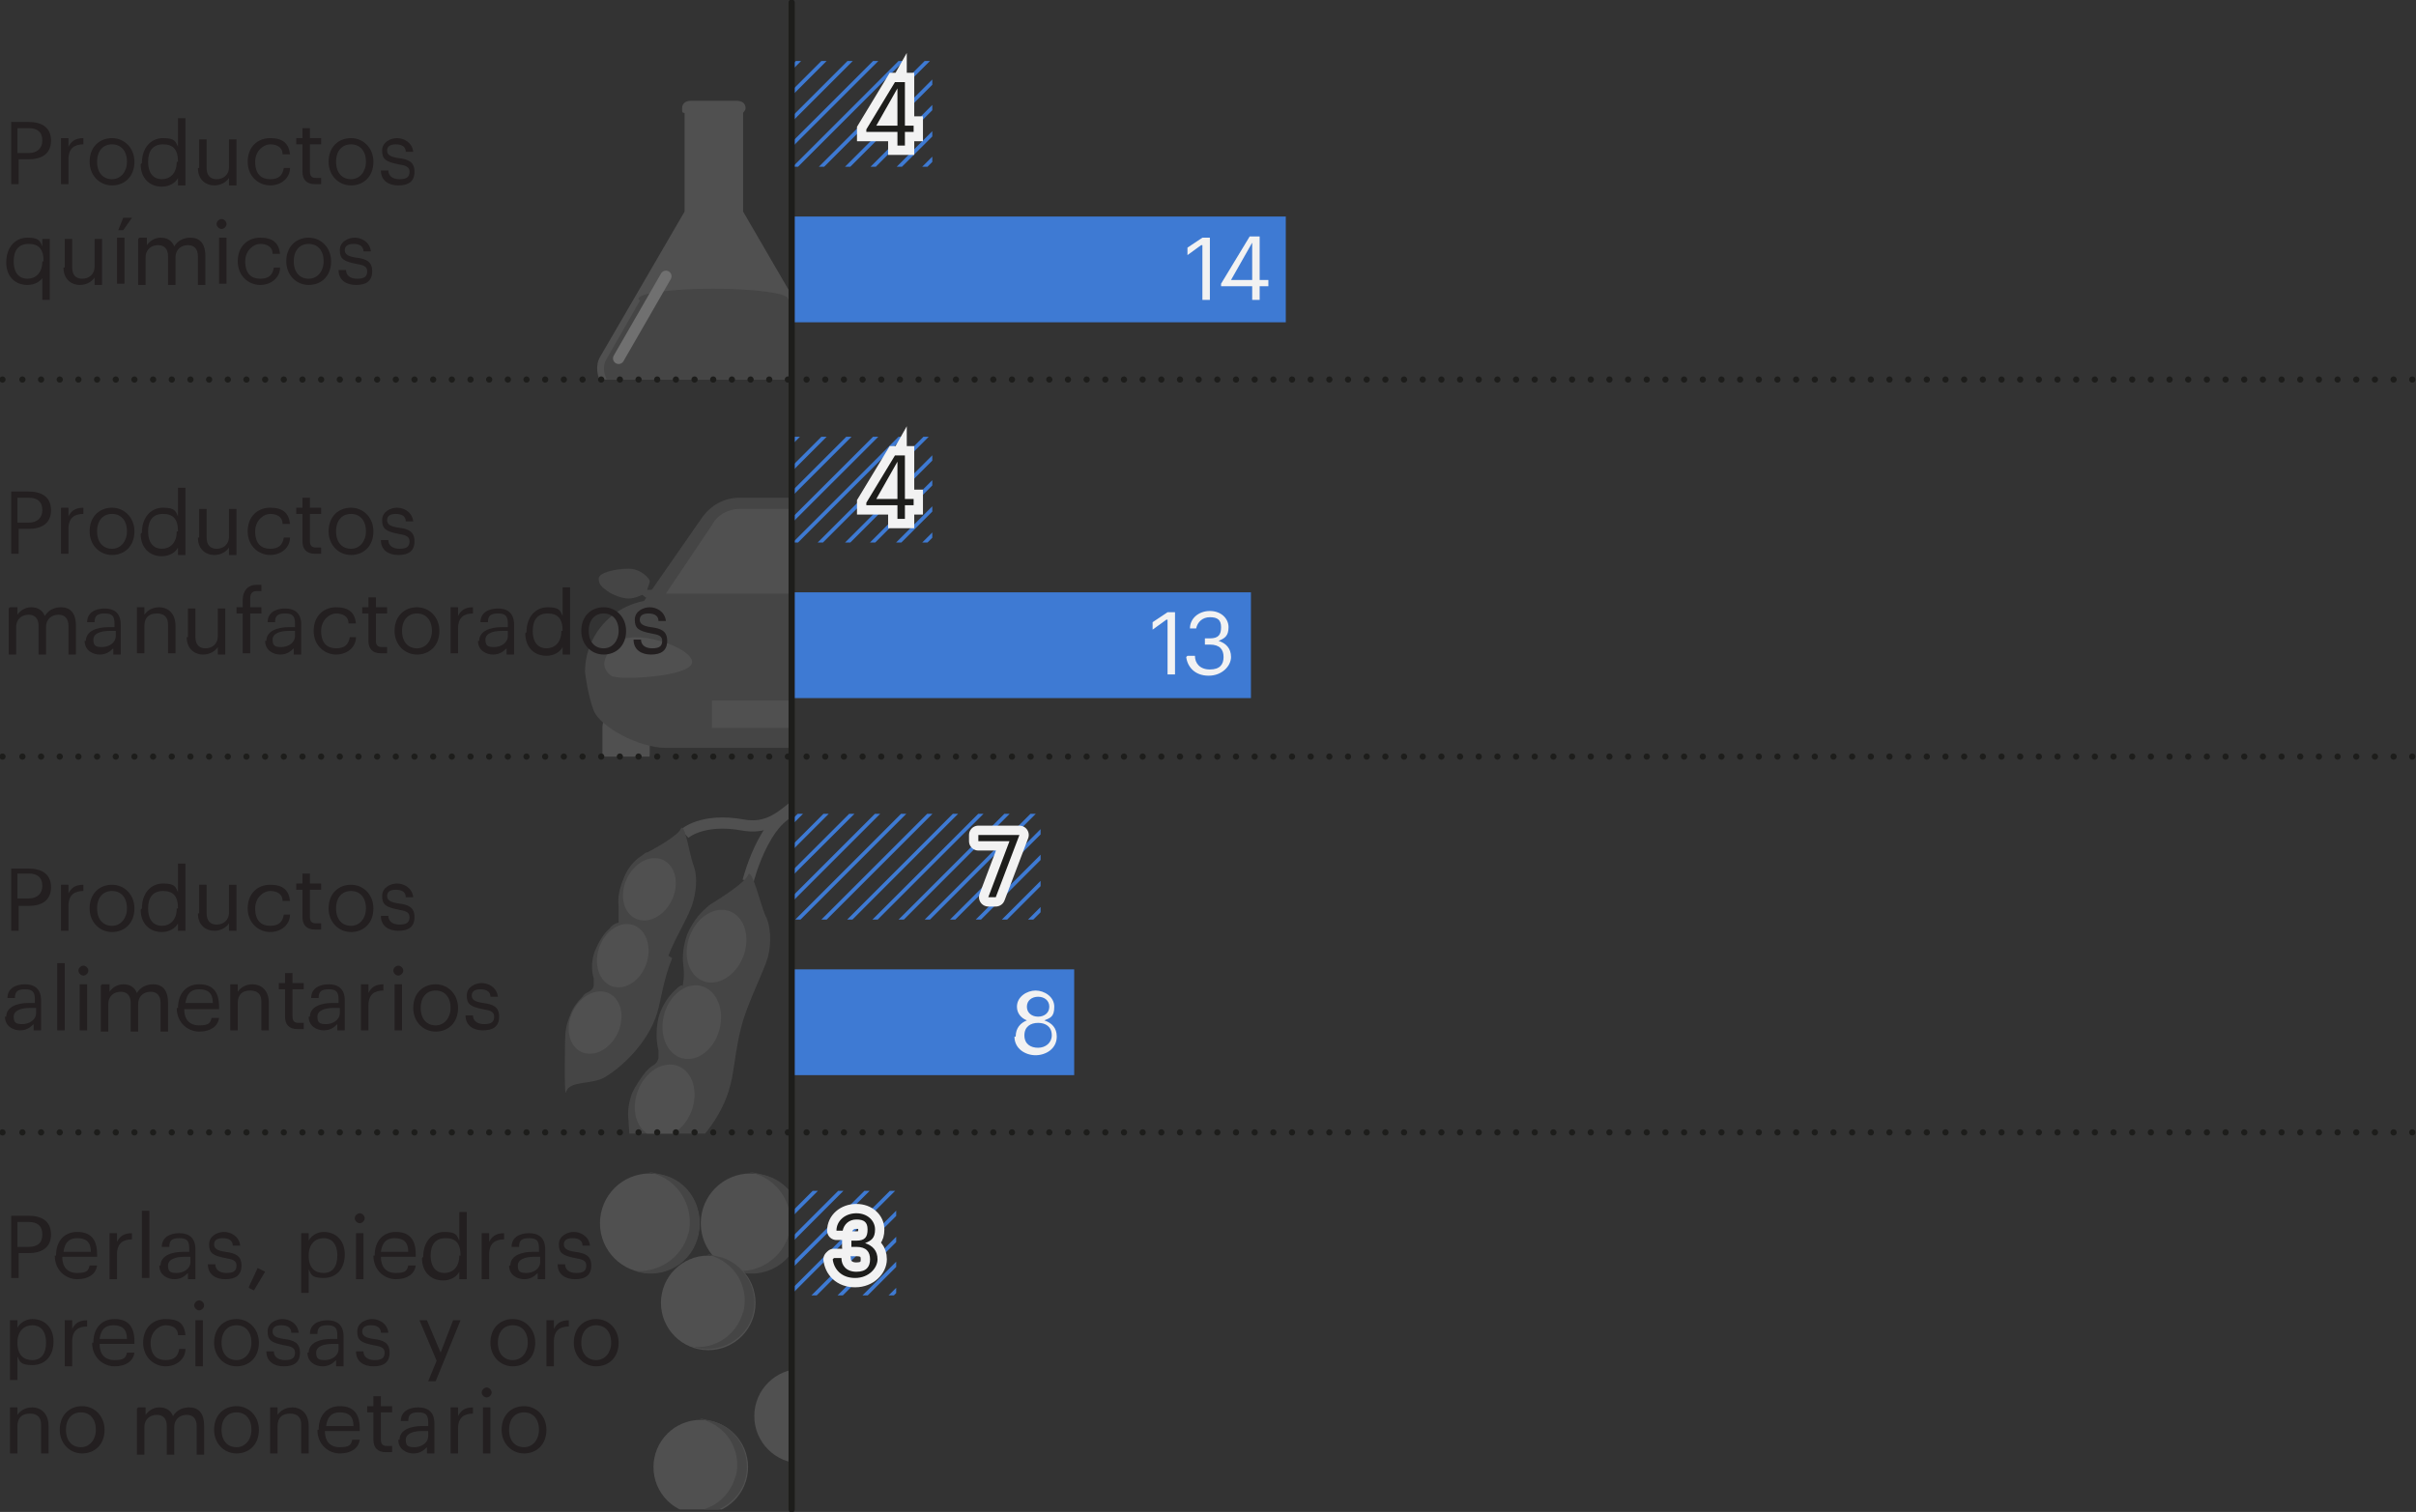 <?xml version="1.0" encoding="utf-8"?>
<svg xmlns="http://www.w3.org/2000/svg" xmlns:xlink="http://www.w3.org/1999/xlink" id="b" viewBox="0 0 194.1 121.5">
  <rect x="0" y="0" width="194.1" height="121.5" fill="#333333" stroke="none"/>
  <defs>
    <clipPath id="d">
      <rect x="12.3" y=".2" width="51.3" height="30.3" style="fill:none;"/>
    </clipPath>
    <clipPath id="e">
      <rect x="12.3" y="60.8" width="51.3" height="30.3" style="fill:none;"/>
    </clipPath>
    <clipPath id="f">
      <rect x="12.3" y="30.5" width="51.3" height="30.3" style="fill:none;"/>
    </clipPath>
    <clipPath id="g">
      <rect x="12.3" y="91" width="51.3" height="30.3" style="fill:none;"/>
    </clipPath>
    <clipPath id="h">
      <rect x="63.6" y="95.7" width="8.4" height="8.4" style="fill:none;"/>
    </clipPath>
    <clipPath id="i">
      <rect x="63.6" y="65.4" width="20" height="8.5" style="fill:none;"/>
    </clipPath>
    <clipPath id="j">
      <rect x="63.6" y="35.1" width="11.3" height="8.5" style="fill:none;"/>
    </clipPath>
    <clipPath id="k">
      <rect x="63.6" y="4.9" width="11.3" height="8.5" style="fill:none;"/>
    </clipPath>
  </defs>
  <g id="c">
    <g style="opacity:.3;">
      <g style="clip-path:url(#d);">
        <path d="M66.5,28.7l-6.8-11.7v-7.9c0-.1.2-.2.2-.4,0-.4-.3-.6-.7-.6h-3.7c-.4,0-.7.2-.7.6s0,.3.2.4v7.9l-6.8,11.7c-.4.7-.2,1.6.1,2.1.7,1.2,7.6,1.3,9,1.3s8.3,0,9-1.3c.4-.5.5-1.4.1-2.1Z" style="fill:#949494;"/>
        <path d="M66.1,28.9l-2.8-4.9c-1.6.2-3.6.3-5.9.3s-4.4-.1-5.9-.3l-2.8,4.9c-.3.5-.2,1.2.1,1.7.2.6,4,1.1,8.7,1.1s8.4-.5,8.7-1.1c.3-.5.4-1.1.1-1.7Z" style="fill:#707070;"/>
        <ellipse cx="57.3" cy="24" rx="6" ry=".8" style="fill:#707070;"/>
        <line x1="53.5" y1="22.2" x2="49.7" y2="28.8" style="fill:none; stroke:#fff; stroke-linecap:round; stroke-miterlimit:10; stroke-width:.9px;"/>
      </g>
    </g>
    <g style="opacity:.3;">
      <g style="clip-path:url(#e);">
        <path d="M55,67s1.4-1.3,4.7-.7,4.2-2.8,6.3-2.3" style="fill:none; stroke:#949494; stroke-miterlimit:10; stroke-width:.9px;"/>
        <path d="M60.1,70.8s1.6-6.4,4.9-5.8,4,2.3,6.1,2.8" style="fill:none; stroke:#949494; stroke-miterlimit:10; stroke-width:.9px;"/>
        <path d="M53.7,76.8c.6-1.6,1.7-3.2,2-4.4s0,0,0,0c.3-1.1.3-2.2,0-2.9-.3-.8-.7-3.5-1-2.9-.2.5-1.9,1.5-2.7,1.9-.2,0-.3.2-.5.3h0s0,0,0,0c-.6.4-1.1,1-1.4,1.8-.3.7-.5,1.5-.4,2.2h0s0,.7,0,1.1,0,.2-.2.3c-.2.1-.4.2-.5.4,0,0,0,0,0,0h0c-.5.4-.9,1.1-1.2,1.8-.3.8-.3,1.6-.1,2.2,0,.2,0,.4,0,.6s-.2.4-.4.5c-.2.1-.4.2-.5.4,0,0,0,0,0,0h0c-.4.4-.8.9-1,1.5-.3.7-.4,1.3-.4,2h0c0,0-.1,5,.1,4.1.3-.9,2.2-.5,3.2-1.2,1-.6,3.3-2.5,4.1-5.1.3-1,.5-2.7,1.2-4.4Z" style="fill:#707070;"/>
        <ellipse cx="52.2" cy="71.4" rx="2.6" ry="2" transform="translate(-34.6 88.6) rotate(-65)" style="fill:#949494;"/>
        <ellipse cx="50.1" cy="76.7" rx="2.6" ry="2" transform="translate(-38.8 99.2) rotate(-71)" style="fill:#949494;"/>
        <ellipse cx="47.8" cy="82.1" rx="2.6" ry="2" transform="translate(-46.8 90.8) rotate(-65)" style="fill:#949494;"/>
        <path d="M59.7,82c.6-1.9,1.6-3.8,2-5.1s0,0,0,0c.3-1.2.2-2.6-.2-3.3-.4-.9-1.1-3.9-1.4-3.3-.2.6-2.1,1.8-2.9,2.3-.2.1-.4.3-.5.4h0s0,0,0,0c-.6.5-1.1,1.2-1.5,2.1-.3.9-.4,1.7-.3,2.5h0s.1.7,0,1.3,0,.2-.2.3c-.2.1-.4.3-.6.5,0,0,0,0,0,0h0c-.5.5-1,1.3-1.2,2.1-.2.9-.2,1.8,0,2.6,0,.2,0,.4,0,.6s-.2.5-.4.6c-.2.1-.4.3-.6.5,0,0,0,0,0,0h0c-.4.5-.8,1.1-1.1,1.7-.3.8-.4,1.5-.3,2.3h0c0,0,.3,5.7.5,4.7.2-1,2.5-.8,3.5-1.6,1.1-.8,3.5-3.1,4.2-6.1.3-1.1.4-3.1,1-5.1Z" style="fill:#707070;"/>
        <ellipse cx="57.5" cy="76" rx="3" ry="2.3" transform="translate(-33.9 102.8) rotate(-69.2)" style="fill:#949494;"/>
        <ellipse cx="55.6" cy="82.2" rx="3" ry="2.3" transform="translate(-38.1 114.9) rotate(-75.2)" style="fill:#949494;"/>
        <ellipse cx="53.4" cy="88.4" rx="3" ry="2.3" transform="translate(-48.2 107) rotate(-69.2)" style="fill:#949494;"/>
      </g>
    </g>
    <g style="opacity:.3;">
      <g style="clip-path:url(#f);">
        <rect x="48.4" y="57.4" width="3.8" height="4.2" rx="1" ry="1" style="fill:#949494;"/>
        <path d="M63.7,48.2l-12.1.3,4.8-6.9c.7-1,1.8-1.6,3-1.6h4.2v8.2Z" style="fill:#707070;"/>
        <path d="M63.7,47.7h-10.2c0,0,3.7-5.5,3.7-5.5.4-.8,1.3-1.3,2.2-1.3h4.3v6.8Z" style="fill:#949494;"/>
        <path d="M63.7,60.1h-10.2c-2.2,0-5.3-1.7-5.8-3s-.7-3.1-.7-3.1c0-3.2,2.6-5.8,5.8-5.8h10.8v11.9Z" style="fill:#707070;"/>
        <path d="M49.5,51.7c1.3-1.3,6.1.3,6.1,1.5s-6,1.5-6.5,1.1-1.1-1.1.4-2.6Z" style="fill:#949494;"/>
        <path d="M52.5,47.4h-.5c0-.1.2-.5.2-.7s-.7-1-1.7-1-2.4.3-2.4.8.3.7.7,1,1.2.6,1.7.6,1.1-.3,1.1-.3l.4.3.5-.8Z" style="fill:#707070;"/>
        <rect x="57.2" y="56.3" width="6.5" height="2.2" style="fill:#949494;"/>
      </g>
    </g>
    <g style="opacity:.3;">
      <g style="clip-path:url(#g);">
        <circle cx="60.3" cy="98.3" r="4" style="fill:#949494;"/>
        <path d="M63.4,99.1c-.5,2-2.5,3.3-4.5,3,.1,0,.3,0,.4.1,2.2.6,4.4-.7,4.9-2.9.6-2.2-.7-4.4-2.9-4.9s-.3,0-.4,0c1.9.7,3,2.8,2.5,4.8Z" style="fill:#707070;"/>
        <circle cx="52.2" cy="98.3" r="4" style="fill:#949494;"/>
        <path d="M55.3,99.1c-.5,2-2.5,3.3-4.5,3,.1,0,.3,0,.4.1,2.2.6,4.4-.7,4.9-2.9s-.7-4.4-2.9-4.9-.3,0-.4,0c1.9.7,3,2.8,2.5,4.8Z" style="fill:#707070;"/>
        <circle cx="64.4" cy="113.8" r="3.8" style="fill:#949494;"/>
        <path d="M67.2,114.5c-.5,1.9-2.3,3.1-4.2,2.8.1,0,.3,0,.4.1,2,.5,4.1-.7,4.6-2.7.5-2-.7-4.1-2.7-4.6s-.3,0-.4,0c1.8.7,2.8,2.6,2.3,4.5Z" style="fill:#707070;"/>
        <circle cx="56.3" cy="117.9" r="3.8" style="fill:#949494;"/>
        <path d="M59.1,118.6c-.5,1.9-2.3,3.1-4.2,2.8.1,0,.3,0,.4.1,2,.5,4.1-.7,4.6-2.7s-.7-4.1-2.7-4.6-.3,0-.4,0c1.8.7,2.8,2.6,2.3,4.5Z" style="fill:#707070;"/>
        <circle cx="56.9" cy="104.7" r="3.8" style="fill:#949494;"/>
        <path d="M59.7,105.4c-.5,1.9-2.3,3.1-4.2,2.8.1,0,.3,0,.4.1,2,.5,4.1-.7,4.6-2.7.5-2-.7-4.1-2.7-4.6s-.3,0-.4,0c1.8.7,2.8,2.6,2.3,4.5Z" style="fill:#707070;"/>
      </g>
    </g>
    <rect x="63.6" y="47.6" width="36.9" height="8.5" style="fill:#3e7ad3;"/>
    <rect x="63.6" y="17.4" width="39.7" height="8.5" style="fill:#3e7ad3;"/>
    <g style="clip-path:url(#h);">
      <line x1="70.5" y1="11.7" x2="-20.7" y2="103" style="fill:#94cedd; stroke:#3e7ad3; stroke-miterlimit:10; stroke-width:.3px;"/>
      <line x1="71.6" y1="12.8" x2="-19.7" y2="104.1" style="fill:#94cedd; stroke:#3e7ad3; stroke-miterlimit:10; stroke-width:.3px;"/>
      <line x1="72.6" y1="13.8" x2="-18.7" y2="105.1" style="fill:#94cedd; stroke:#3e7ad3; stroke-miterlimit:10; stroke-width:.3px;"/>
      <line x1="73.7" y1="14.8" x2="-17.6" y2="106.1" style="fill:#94cedd; stroke:#3e7ad3; stroke-miterlimit:10; stroke-width:.3px;"/>
      <line x1="74.7" y1="15.9" x2="-16.6" y2="107.2" style="fill:#94cedd; stroke:#3e7ad3; stroke-miterlimit:10; stroke-width:.3px;"/>
      <line x1="75.7" y1="16.9" x2="-15.5" y2="108.2" style="fill:#94cedd; stroke:#3e7ad3; stroke-miterlimit:10; stroke-width:.3px;"/>
      <line x1="76.8" y1="18" x2="-14.5" y2="109.2" style="fill:#94cedd; stroke:#3e7ad3; stroke-miterlimit:10; stroke-width:.3px;"/>
      <line x1="77.8" y1="19" x2="-13.5" y2="110.3" style="fill:#94cedd; stroke:#3e7ad3; stroke-miterlimit:10; stroke-width:.3px;"/>
      <line x1="78.9" y1="20" x2="-12.4" y2="111.3" style="fill:#94cedd; stroke:#3e7ad3; stroke-miterlimit:10; stroke-width:.3px;"/>
      <line x1="79.9" y1="21.1" x2="-11.4" y2="112.4" style="fill:#94cedd; stroke:#3e7ad3; stroke-miterlimit:10; stroke-width:.3px;"/>
      <line x1="80.9" y1="22.1" x2="-10.4" y2="113.4" style="fill:#94cedd; stroke:#3e7ad3; stroke-miterlimit:10; stroke-width:.3px;"/>
      <line x1="82" y1="23.1" x2="-9.3" y2="114.4" style="fill:#94cedd; stroke:#3e7ad3; stroke-miterlimit:10; stroke-width:.3px;"/>
      <line x1="83" y1="24.2" x2="-8.3" y2="115.5" style="fill:#94cedd; stroke:#3e7ad3; stroke-miterlimit:10; stroke-width:.3px;"/>
      <line x1="84" y1="25.2" x2="-7.2" y2="116.5" style="fill:#94cedd; stroke:#3e7ad3; stroke-miterlimit:10; stroke-width:.3px;"/>
      <line x1="85.1" y1="26.3" x2="-6.2" y2="117.5" style="fill:#94cedd; stroke:#3e7ad3; stroke-miterlimit:10; stroke-width:.3px;"/>
      <line x1="86.1" y1="27.3" x2="-5.2" y2="118.6" style="fill:#94cedd; stroke:#3e7ad3; stroke-miterlimit:10; stroke-width:.3px;"/>
      <line x1="87.2" y1="28.3" x2="-4.1" y2="119.6" style="fill:#94cedd; stroke:#3e7ad3; stroke-miterlimit:10; stroke-width:.3px;"/>
      <line x1="88.2" y1="29.4" x2="-3.1" y2="120.7" style="fill:#94cedd; stroke:#3e7ad3; stroke-miterlimit:10; stroke-width:.3px;"/>
      <line x1="89.2" y1="30.4" x2="-2" y2="121.7" style="fill:#94cedd; stroke:#3e7ad3; stroke-miterlimit:10; stroke-width:.3px;"/>
      <line x1="90.3" y1="31.5" x2="-1" y2="122.7" style="fill:#94cedd; stroke:#3e7ad3; stroke-miterlimit:10; stroke-width:.3px;"/>
      <line x1="91.3" y1="32.5" x2="0" y2="123.8" style="fill:#94cedd; stroke:#3e7ad3; stroke-miterlimit:10; stroke-width:.3px;"/>
      <line x1="92.4" y1="33.5" x2="1.1" y2="124.8" style="fill:#94cedd; stroke:#3e7ad3; stroke-miterlimit:10; stroke-width:.3px;"/>
      <line x1="93.4" y1="34.6" x2="2.1" y2="125.9" style="fill:#94cedd; stroke:#3e7ad3; stroke-miterlimit:10; stroke-width:.3px;"/>
      <line x1="94.4" y1="35.6" x2="3.1" y2="126.9" style="fill:#94cedd; stroke:#3e7ad3; stroke-miterlimit:10; stroke-width:.3px;"/>
      <line x1="95.5" y1="36.6" x2="4.2" y2="127.9" style="fill:#94cedd; stroke:#3e7ad3; stroke-miterlimit:10; stroke-width:.3px;"/>
      <line x1="96.5" y1="37.7" x2="5.2" y2="129" style="fill:#94cedd; stroke:#3e7ad3; stroke-miterlimit:10; stroke-width:.3px;"/>
      <line x1="97.5" y1="38.7" x2="6.3" y2="130" style="fill:#94cedd; stroke:#3e7ad3; stroke-miterlimit:10; stroke-width:.3px;"/>
      <line x1="98.6" y1="39.8" x2="7.3" y2="131" style="fill:#94cedd; stroke:#3e7ad3; stroke-miterlimit:10; stroke-width:.3px;"/>
      <line x1="99.6" y1="40.8" x2="8.3" y2="132.1" style="fill:#94cedd; stroke:#3e7ad3; stroke-miterlimit:10; stroke-width:.3px;"/>
      <line x1="100.7" y1="41.8" x2="9.4" y2="133.1" style="fill:#94cedd; stroke:#3e7ad3; stroke-miterlimit:10; stroke-width:.3px;"/>
      <line x1="101.7" y1="42.9" x2="10.4" y2="134.2" style="fill:#94cedd; stroke:#3e7ad3; stroke-miterlimit:10; stroke-width:.3px;"/>
      <line x1="102.7" y1="43.9" x2="11.4" y2="135.2" style="fill:#94cedd; stroke:#3e7ad3; stroke-miterlimit:10; stroke-width:.3px;"/>
      <line x1="103.8" y1="45" x2="12.5" y2="136.2" style="fill:#94cedd; stroke:#3e7ad3; stroke-miterlimit:10; stroke-width:.3px;"/>
      <line x1="104.8" y1="46" x2="13.5" y2="137.3" style="fill:#94cedd; stroke:#3e7ad3; stroke-miterlimit:10; stroke-width:.3px;"/>
      <line x1="105.8" y1="47" x2="14.6" y2="138.3" style="fill:#94cedd; stroke:#3e7ad3; stroke-miterlimit:10; stroke-width:.3px;"/>
      <line x1="106.9" y1="48.1" x2="15.6" y2="139.3" style="fill:#94cedd; stroke:#3e7ad3; stroke-miterlimit:10; stroke-width:.3px;"/>
      <line x1="107.9" y1="49.1" x2="16.6" y2="140.4" style="fill:#94cedd; stroke:#3e7ad3; stroke-miterlimit:10; stroke-width:.3px;"/>
      <line x1="109" y1="50.1" x2="17.7" y2="141.4" style="fill:#94cedd; stroke:#3e7ad3; stroke-miterlimit:10; stroke-width:.3px;"/>
      <line x1="110" y1="51.2" x2="18.7" y2="142.5" style="fill:#94cedd; stroke:#3e7ad3; stroke-miterlimit:10; stroke-width:.3px;"/>
      <line x1="111" y1="52.2" x2="19.8" y2="143.5" style="fill:#94cedd; stroke:#3e7ad3; stroke-miterlimit:10; stroke-width:.3px;"/>
      <line x1="112.1" y1="53.3" x2="20.8" y2="144.5" style="fill:#94cedd; stroke:#3e7ad3; stroke-miterlimit:10; stroke-width:.3px;"/>
      <line x1="113.1" y1="54.3" x2="21.8" y2="145.6" style="fill:#94cedd; stroke:#3e7ad3; stroke-miterlimit:10; stroke-width:.3px;"/>
      <line x1="114.2" y1="55.3" x2="22.9" y2="146.6" style="fill:#94cedd; stroke:#3e7ad3; stroke-miterlimit:10; stroke-width:.3px;"/>
      <line x1="115.2" y1="56.4" x2="23.9" y2="147.7" style="fill:#94cedd; stroke:#3e7ad3; stroke-miterlimit:10; stroke-width:.3px;"/>
      <line x1="116.2" y1="57.4" x2="24.9" y2="148.7" style="fill:#94cedd; stroke:#3e7ad3; stroke-miterlimit:10; stroke-width:.3px;"/>
      <line x1="117.3" y1="58.4" x2="26" y2="149.7" style="fill:#94cedd; stroke:#3e7ad3; stroke-miterlimit:10; stroke-width:.3px;"/>
      <line x1="118.3" y1="59.5" x2="27" y2="150.8" style="fill:#94cedd; stroke:#3e7ad3; stroke-miterlimit:10; stroke-width:.3px;"/>
      <line x1="119.3" y1="60.5" x2="28.1" y2="151.8" style="fill:#94cedd; stroke:#3e7ad3; stroke-miterlimit:10; stroke-width:.3px;"/>
      <line x1="120.4" y1="61.6" x2="29.1" y2="152.8" style="fill:#94cedd; stroke:#3e7ad3; stroke-miterlimit:10; stroke-width:.3px;"/>
      <line x1="121.4" y1="62.6" x2="30.1" y2="153.9" style="fill:#94cedd; stroke:#3e7ad3; stroke-miterlimit:10; stroke-width:.3px;"/>
      <line x1="122.5" y1="63.6" x2="31.2" y2="154.9" style="fill:none; stroke:#3e7ad3; stroke-miterlimit:10; stroke-width:.3px;"/>
      <line x1="123.5" y1="64.7" x2="32.2" y2="156" style="fill:none; stroke:#3e7ad3; stroke-miterlimit:10; stroke-width:.3px;"/>
      <line x1="124.5" y1="65.7" x2="33.3" y2="157" style="fill:#94cedd; stroke:#3e7ad3; stroke-miterlimit:10; stroke-width:.3px;"/>
      <line x1="125.6" y1="66.8" x2="34.3" y2="158" style="fill:#94cedd; stroke:#3e7ad3; stroke-miterlimit:10; stroke-width:.3px;"/>
      <line x1="126.6" y1="67.8" x2="35.3" y2="159.1" style="fill:#94cedd; stroke:#3e7ad3; stroke-miterlimit:10; stroke-width:.3px;"/>
      <line x1="127.6" y1="68.8" x2="36.4" y2="160.1" style="fill:#94cedd; stroke:#3e7ad3; stroke-miterlimit:10; stroke-width:.3px;"/>
      <line x1="128.7" y1="69.9" x2="37.4" y2="161.2" style="fill:#94cedd; stroke:#3e7ad3; stroke-miterlimit:10; stroke-width:.3px;"/>
      <line x1="129.7" y1="70.9" x2="38.4" y2="162.2" style="fill:#94cedd; stroke:#3e7ad3; stroke-miterlimit:10; stroke-width:.3px;"/>
      <line x1="130.8" y1="71.9" x2="39.5" y2="163.2" style="fill:#94cedd; stroke:#3e7ad3; stroke-miterlimit:10; stroke-width:.3px;"/>
      <line x1="131.8" y1="73" x2="40.5" y2="164.3" style="fill:#94cedd; stroke:#3e7ad3; stroke-miterlimit:10; stroke-width:.3px;"/>
      <line x1="132.8" y1="74" x2="41.6" y2="165.3" style="fill:#94cedd; stroke:#3e7ad3; stroke-miterlimit:10; stroke-width:.3px;"/>
      <line x1="133.9" y1="75.1" x2="42.6" y2="166.3" style="fill:#94cedd; stroke:#3e7ad3; stroke-miterlimit:10; stroke-width:.3px;"/>
      <line x1="134.9" y1="76.1" x2="43.6" y2="167.4" style="fill:#94cedd; stroke:#3e7ad3; stroke-miterlimit:10; stroke-width:.3px;"/>
      <line x1="136" y1="77.1" x2="44.7" y2="168.4" style="fill:#94cedd; stroke:#3e7ad3; stroke-miterlimit:10; stroke-width:.3px;"/>
      <line x1="137" y1="78.2" x2="45.7" y2="169.5" style="fill:#94cedd; stroke:#3e7ad3; stroke-miterlimit:10; stroke-width:.3px;"/>
      <line x1="138" y1="79.2" x2="46.7" y2="170.5" style="fill:#94cedd; stroke:#3e7ad3; stroke-miterlimit:10; stroke-width:.3px;"/>
      <line x1="139.1" y1="80.3" x2="47.8" y2="171.5" style="fill:#94cedd; stroke:#3e7ad3; stroke-miterlimit:10; stroke-width:.3px;"/>
      <line x1="140.1" y1="81.3" x2="48.8" y2="172.6" style="fill:#94cedd; stroke:#3e7ad3; stroke-miterlimit:10; stroke-width:.3px;"/>
      <line x1="141.1" y1="82.3" x2="49.9" y2="173.6" style="fill:#94cedd; stroke:#3e7ad3; stroke-miterlimit:10; stroke-width:.3px;"/>
      <line x1="142.2" y1="83.4" x2="50.9" y2="174.6" style="fill:#94cedd; stroke:#3e7ad3; stroke-miterlimit:10; stroke-width:.3px;"/>
      <line x1="143.2" y1="84.4" x2="51.9" y2="175.7" style="fill:#94cedd; stroke:#3e7ad3; stroke-miterlimit:10; stroke-width:.3px;"/>
      <line x1="144.3" y1="85.4" x2="53" y2="176.7" style="fill:#94cedd; stroke:#3e7ad3; stroke-miterlimit:10; stroke-width:.3px;"/>
      <line x1="145.3" y1="86.5" x2="54" y2="177.8" style="fill:#94cedd; stroke:#3e7ad3; stroke-miterlimit:10; stroke-width:.3px;"/>
      <line x1="146.3" y1="87.5" x2="55.1" y2="178.8" style="fill:#94cedd; stroke:#3e7ad3; stroke-miterlimit:10; stroke-width:.3px;"/>
      <line x1="147.4" y1="88.6" x2="56.1" y2="179.8" style="fill:#94cedd; stroke:#3e7ad3; stroke-miterlimit:10; stroke-width:.3px;"/>
      <line x1="148.4" y1="89.6" x2="57.1" y2="180.9" style="fill:#94cedd; stroke:#3e7ad3; stroke-miterlimit:10; stroke-width:.3px;"/>
      <line x1="149.5" y1="90.6" x2="58.2" y2="181.9" style="fill:#94cedd; stroke:#3e7ad3; stroke-miterlimit:10; stroke-width:.3px;"/>
      <line x1="150.5" y1="91.7" x2="59.2" y2="183" style="fill:#94cedd; stroke:#3e7ad3; stroke-miterlimit:10; stroke-width:.3px;"/>
      <line x1="151.5" y1="92.7" x2="60.2" y2="184" style="fill:#94cedd; stroke:#3e7ad3; stroke-miterlimit:10; stroke-width:.3px;"/>
      <line x1="152.6" y1="93.7" x2="61.3" y2="185" style="fill:#94cedd; stroke:#3e7ad3; stroke-miterlimit:10; stroke-width:.3px;"/>
      <line x1="153.6" y1="94.8" x2="62.3" y2="186.1" style="fill:#94cedd; stroke:#3e7ad3; stroke-miterlimit:10; stroke-width:.3px;"/>
      <line x1="154.6" y1="95.8" x2="63.4" y2="187.1" style="fill:#94cedd; stroke:#3e7ad3; stroke-miterlimit:10; stroke-width:.3px;"/>
      <line x1="155.7" y1="96.9" x2="64.4" y2="188.1" style="fill:#94cedd; stroke:#3e7ad3; stroke-miterlimit:10; stroke-width:.3px;"/>
      <line x1="156.7" y1="97.9" x2="65.4" y2="189.2" style="fill:#94cedd; stroke:#3e7ad3; stroke-miterlimit:10; stroke-width:.3px;"/>
    </g>
    <g style="clip-path:url(#i);">
      <line x1="73.4" y1="-49.6" x2="-17.9" y2="41.7" style="fill:#94cedd; stroke:#3e7ad3; stroke-miterlimit:10; stroke-width:.3px;"/>
      <line x1="74.4" y1="-48.5" x2="-16.9" y2="42.8" style="fill:#94cedd; stroke:#3e7ad3; stroke-miterlimit:10; stroke-width:.3px;"/>
      <line x1="75.4" y1="-47.5" x2="-15.8" y2="43.8" style="fill:#94cedd; stroke:#3e7ad3; stroke-miterlimit:10; stroke-width:.3px;"/>
      <line x1="76.5" y1="-46.5" x2="-14.8" y2="44.8" style="fill:#94cedd; stroke:#3e7ad3; stroke-miterlimit:10; stroke-width:.3px;"/>
      <line x1="77.5" y1="-45.4" x2="-13.8" y2="45.9" style="fill:#94cedd; stroke:#3e7ad3; stroke-miterlimit:10; stroke-width:.3px;"/>
      <line x1="78.6" y1="-44.4" x2="-12.7" y2="46.9" style="fill:#94cedd; stroke:#3e7ad3; stroke-miterlimit:10; stroke-width:.3px;"/>
      <line x1="79.6" y1="-43.3" x2="-11.7" y2="47.9" style="fill:#94cedd; stroke:#3e7ad3; stroke-miterlimit:10; stroke-width:.3px;"/>
      <line x1="80.6" y1="-42.3" x2="-10.7" y2="49" style="fill:#94cedd; stroke:#3e7ad3; stroke-miterlimit:10; stroke-width:.3px;"/>
      <line x1="81.7" y1="-41.3" x2="-9.6" y2="50" style="fill:#94cedd; stroke:#3e7ad3; stroke-miterlimit:10; stroke-width:.3px;"/>
      <line x1="82.7" y1="-40.2" x2="-8.6" y2="51.1" style="fill:#94cedd; stroke:#3e7ad3; stroke-miterlimit:10; stroke-width:.3px;"/>
      <line x1="83.7" y1="-39.2" x2="-7.5" y2="52.1" style="fill:#94cedd; stroke:#3e7ad3; stroke-miterlimit:10; stroke-width:.3px;"/>
      <line x1="84.8" y1="-38.1" x2="-6.5" y2="53.1" style="fill:#94cedd; stroke:#3e7ad3; stroke-miterlimit:10; stroke-width:.3px;"/>
      <line x1="85.8" y1="-37.1" x2="-5.5" y2="54.2" style="fill:#94cedd; stroke:#3e7ad3; stroke-miterlimit:10; stroke-width:.3px;"/>
      <line x1="86.9" y1="-36.1" x2="-4.4" y2="55.2" style="fill:#94cedd; stroke:#3e7ad3; stroke-miterlimit:10; stroke-width:.3px;"/>
      <line x1="87.9" y1="-35" x2="-3.4" y2="56.2" style="fill:#94cedd; stroke:#3e7ad3; stroke-miterlimit:10; stroke-width:.3px;"/>
      <line x1="88.9" y1="-34" x2="-2.3" y2="57.3" style="fill:#94cedd; stroke:#3e7ad3; stroke-miterlimit:10; stroke-width:.3px;"/>
      <line x1="90" y1="-33" x2="-1.3" y2="58.3" style="fill:#94cedd; stroke:#3e7ad3; stroke-miterlimit:10; stroke-width:.3px;"/>
      <line x1="91" y1="-31.9" x2="-.3" y2="59.4" style="fill:#94cedd; stroke:#3e7ad3; stroke-miterlimit:10; stroke-width:.3px;"/>
      <line x1="92.1" y1="-30.9" x2=".8" y2="60.4" style="fill:#94cedd; stroke:#3e7ad3; stroke-miterlimit:10; stroke-width:.3px;"/>
      <line x1="93.1" y1="-29.8" x2="1.8" y2="61.4" style="fill:#94cedd; stroke:#3e7ad3; stroke-miterlimit:10; stroke-width:.3px;"/>
      <line x1="94.1" y1="-28.8" x2="2.8" y2="62.5" style="fill:#94cedd; stroke:#3e7ad3; stroke-miterlimit:10; stroke-width:.3px;"/>
      <line x1="95.2" y1="-27.8" x2="3.9" y2="63.5" style="fill:#94cedd; stroke:#3e7ad3; stroke-miterlimit:10; stroke-width:.3px;"/>
      <line x1="96.2" y1="-26.7" x2="4.9" y2="64.6" style="fill:#94cedd; stroke:#3e7ad3; stroke-miterlimit:10; stroke-width:.3px;"/>
      <line x1="97.2" y1="-25.7" x2="6" y2="65.6" style="fill:#94cedd; stroke:#3e7ad3; stroke-miterlimit:10; stroke-width:.3px;"/>
      <line x1="98.3" y1="-24.7" x2="7" y2="66.6" style="fill:#94cedd; stroke:#3e7ad3; stroke-miterlimit:10; stroke-width:.3px;"/>
      <line x1="99.3" y1="-23.6" x2="8" y2="67.7" style="fill:#94cedd; stroke:#3e7ad3; stroke-miterlimit:10; stroke-width:.3px;"/>
      <line x1="100.4" y1="-22.6" x2="9.1" y2="68.7" style="fill:#94cedd; stroke:#3e7ad3; stroke-miterlimit:10; stroke-width:.3px;"/>
      <line x1="101.4" y1="-21.5" x2="10.1" y2="69.7" style="fill:#94cedd; stroke:#3e7ad3; stroke-miterlimit:10; stroke-width:.3px;"/>
      <line x1="102.4" y1="-20.5" x2="11.1" y2="70.8" style="fill:#94cedd; stroke:#3e7ad3; stroke-miterlimit:10; stroke-width:.3px;"/>
      <line x1="103.5" y1="-19.5" x2="12.2" y2="71.8" style="fill:#94cedd; stroke:#3e7ad3; stroke-miterlimit:10; stroke-width:.3px;"/>
      <line x1="104.5" y1="-18.4" x2="13.2" y2="72.9" style="fill:#94cedd; stroke:#3e7ad3; stroke-miterlimit:10; stroke-width:.3px;"/>
      <line x1="105.5" y1="-17.4" x2="14.3" y2="73.9" style="fill:#94cedd; stroke:#3e7ad3; stroke-miterlimit:10; stroke-width:.3px;"/>
      <line x1="106.6" y1="-16.3" x2="15.3" y2="74.9" style="fill:#94cedd; stroke:#3e7ad3; stroke-miterlimit:10; stroke-width:.3px;"/>
      <line x1="107.6" y1="-15.3" x2="16.3" y2="76" style="fill:#94cedd; stroke:#3e7ad3; stroke-miterlimit:10; stroke-width:.3px;"/>
      <line x1="108.7" y1="-14.3" x2="17.4" y2="77" style="fill:#94cedd; stroke:#3e7ad3; stroke-miterlimit:10; stroke-width:.3px;"/>
      <line x1="109.7" y1="-13.2" x2="18.4" y2="78.1" style="fill:#94cedd; stroke:#3e7ad3; stroke-miterlimit:10; stroke-width:.3px;"/>
      <line x1="110.7" y1="-12.2" x2="19.5" y2="79.1" style="fill:#94cedd; stroke:#3e7ad3; stroke-miterlimit:10; stroke-width:.3px;"/>
      <line x1="111.8" y1="-11.2" x2="20.5" y2="80.1" style="fill:#94cedd; stroke:#3e7ad3; stroke-miterlimit:10; stroke-width:.3px;"/>
      <line x1="112.8" y1="-10.1" x2="21.5" y2="81.2" style="fill:#94cedd; stroke:#3e7ad3; stroke-miterlimit:10; stroke-width:.3px;"/>
      <line x1="113.9" y1="-9.1" x2="22.6" y2="82.2" style="fill:#94cedd; stroke:#3e7ad3; stroke-miterlimit:10; stroke-width:.3px;"/>
      <line x1="114.9" y1="-8" x2="23.6" y2="83.2" style="fill:#94cedd; stroke:#3e7ad3; stroke-miterlimit:10; stroke-width:.3px;"/>
      <line x1="115.9" y1="-7" x2="24.6" y2="84.3" style="fill:#94cedd; stroke:#3e7ad3; stroke-miterlimit:10; stroke-width:.3px;"/>
      <line x1="117" y1="-6" x2="25.7" y2="85.3" style="fill:#94cedd; stroke:#3e7ad3; stroke-miterlimit:10; stroke-width:.3px;"/>
      <line x1="118" y1="-4.9" x2="26.7" y2="86.4" style="fill:#94cedd; stroke:#3e7ad3; stroke-miterlimit:10; stroke-width:.3px;"/>
      <line x1="119" y1="-3.9" x2="27.8" y2="87.4" style="fill:#94cedd; stroke:#3e7ad3; stroke-miterlimit:10; stroke-width:.3px;"/>
      <line x1="120.1" y1="-2.9" x2="28.8" y2="88.4" style="fill:#94cedd; stroke:#3e7ad3; stroke-miterlimit:10; stroke-width:.3px;"/>
      <line x1="121.1" y1="-1.8" x2="29.8" y2="89.5" style="fill:#94cedd; stroke:#3e7ad3; stroke-miterlimit:10; stroke-width:.3px;"/>
      <line x1="122.2" y1="-.8" x2="30.9" y2="90.5" style="fill:#94cedd; stroke:#3e7ad3; stroke-miterlimit:10; stroke-width:.3px;"/>
      <line x1="123.2" y1=".3" x2="31.9" y2="91.5" style="fill:#94cedd; stroke:#3e7ad3; stroke-miterlimit:10; stroke-width:.3px;"/>
      <line x1="124.2" y1="1.3" x2="33" y2="92.6" style="fill:#94cedd; stroke:#3e7ad3; stroke-miterlimit:10; stroke-width:.3px;"/>
      <line x1="125.3" y1="2.3" x2="34" y2="93.6" style="fill:none; stroke:#3e7ad3; stroke-miterlimit:10; stroke-width:.3px;"/>
      <line x1="126.3" y1="3.4" x2="35" y2="94.7" style="fill:none; stroke:#3e7ad3; stroke-miterlimit:10; stroke-width:.3px;"/>
      <line x1="127.3" y1="4.4" x2="36.1" y2="95.7" style="fill:#94cedd; stroke:#3e7ad3; stroke-miterlimit:10; stroke-width:.3px;"/>
      <line x1="128.4" y1="5.5" x2="37.1" y2="96.7" style="fill:#94cedd; stroke:#3e7ad3; stroke-miterlimit:10; stroke-width:.3px;"/>
      <line x1="129.4" y1="6.5" x2="38.1" y2="97.8" style="fill:#94cedd; stroke:#3e7ad3; stroke-miterlimit:10; stroke-width:.3px;"/>
      <line x1="130.5" y1="7.5" x2="39.2" y2="98.8" style="fill:#94cedd; stroke:#3e7ad3; stroke-miterlimit:10; stroke-width:.3px;"/>
      <line x1="131.5" y1="8.6" x2="40.2" y2="99.9" style="fill:#94cedd; stroke:#3e7ad3; stroke-miterlimit:10; stroke-width:.3px;"/>
      <line x1="132.5" y1="9.6" x2="41.3" y2="100.9" style="fill:#94cedd; stroke:#3e7ad3; stroke-miterlimit:10; stroke-width:.3px;"/>
      <line x1="133.6" y1="10.6" x2="42.3" y2="101.9" style="fill:#94cedd; stroke:#3e7ad3; stroke-miterlimit:10; stroke-width:.3px;"/>
      <line x1="134.6" y1="11.7" x2="43.3" y2="103" style="fill:#94cedd; stroke:#3e7ad3; stroke-miterlimit:10; stroke-width:.3px;"/>
      <line x1="135.7" y1="12.7" x2="44.4" y2="104" style="fill:#94cedd; stroke:#3e7ad3; stroke-miterlimit:10; stroke-width:.3px;"/>
      <line x1="136.7" y1="13.8" x2="45.4" y2="105" style="fill:#94cedd; stroke:#3e7ad3; stroke-miterlimit:10; stroke-width:.3px;"/>
      <line x1="137.7" y1="14.8" x2="46.4" y2="106.1" style="fill:#94cedd; stroke:#3e7ad3; stroke-miterlimit:10; stroke-width:.3px;"/>
      <line x1="138.8" y1="15.8" x2="47.5" y2="107.1" style="fill:#94cedd; stroke:#3e7ad3; stroke-miterlimit:10; stroke-width:.3px;"/>
      <line x1="139.8" y1="16.9" x2="48.5" y2="108.2" style="fill:#94cedd; stroke:#3e7ad3; stroke-miterlimit:10; stroke-width:.3px;"/>
      <line x1="140.8" y1="17.9" x2="49.6" y2="109.2" style="fill:#94cedd; stroke:#3e7ad3; stroke-miterlimit:10; stroke-width:.3px;"/>
      <line x1="141.9" y1="19" x2="50.6" y2="110.2" style="fill:#94cedd; stroke:#3e7ad3; stroke-miterlimit:10; stroke-width:.3px;"/>
      <line x1="142.9" y1="20" x2="51.6" y2="111.3" style="fill:#94cedd; stroke:#3e7ad3; stroke-miterlimit:10; stroke-width:.3px;"/>
      <line x1="144" y1="21" x2="52.7" y2="112.3" style="fill:#94cedd; stroke:#3e7ad3; stroke-miterlimit:10; stroke-width:.3px;"/>
      <line x1="145" y1="22.1" x2="53.7" y2="113.3" style="fill:#94cedd; stroke:#3e7ad3; stroke-miterlimit:10; stroke-width:.3px;"/>
      <line x1="146" y1="23.1" x2="54.8" y2="114.4" style="fill:#94cedd; stroke:#3e7ad3; stroke-miterlimit:10; stroke-width:.3px;"/>
      <line x1="147.1" y1="24.1" x2="55.8" y2="115.4" style="fill:#94cedd; stroke:#3e7ad3; stroke-miterlimit:10; stroke-width:.3px;"/>
      <line x1="148.1" y1="25.2" x2="56.8" y2="116.5" style="fill:#94cedd; stroke:#3e7ad3; stroke-miterlimit:10; stroke-width:.3px;"/>
      <line x1="149.2" y1="26.2" x2="57.9" y2="117.5" style="fill:#94cedd; stroke:#3e7ad3; stroke-miterlimit:10; stroke-width:.3px;"/>
      <line x1="150.2" y1="27.3" x2="58.9" y2="118.5" style="fill:#94cedd; stroke:#3e7ad3; stroke-miterlimit:10; stroke-width:.3px;"/>
      <line x1="151.2" y1="28.3" x2="59.9" y2="119.6" style="fill:#94cedd; stroke:#3e7ad3; stroke-miterlimit:10; stroke-width:.3px;"/>
      <line x1="152.3" y1="29.3" x2="61" y2="120.6" style="fill:#94cedd; stroke:#3e7ad3; stroke-miterlimit:10; stroke-width:.3px;"/>
      <line x1="153.3" y1="30.4" x2="62" y2="121.7" style="fill:#94cedd; stroke:#3e7ad3; stroke-miterlimit:10; stroke-width:.3px;"/>
      <line x1="154.3" y1="31.4" x2="63.1" y2="122.7" style="fill:#94cedd; stroke:#3e7ad3; stroke-miterlimit:10; stroke-width:.3px;"/>
      <line x1="155.4" y1="32.4" x2="64.1" y2="123.7" style="fill:#94cedd; stroke:#3e7ad3; stroke-miterlimit:10; stroke-width:.3px;"/>
      <line x1="156.4" y1="33.5" x2="65.1" y2="124.8" style="fill:#94cedd; stroke:#3e7ad3; stroke-miterlimit:10; stroke-width:.3px;"/>
      <line x1="157.5" y1="34.5" x2="66.2" y2="125.8" style="fill:#94cedd; stroke:#3e7ad3; stroke-miterlimit:10; stroke-width:.3px;"/>
      <line x1="158.5" y1="35.6" x2="67.2" y2="126.8" style="fill:#94cedd; stroke:#3e7ad3; stroke-miterlimit:10; stroke-width:.3px;"/>
      <line x1="159.5" y1="36.6" x2="68.3" y2="127.9" style="fill:#94cedd; stroke:#3e7ad3; stroke-miterlimit:10; stroke-width:.3px;"/>
    </g>
    <g style="clip-path:url(#j);">
      <line x1="53" y1="-74.3" x2="-38.3" y2="17" style="fill:#94cedd; stroke:#3e7ad3; stroke-miterlimit:10; stroke-width:.3px;"/>
      <line x1="54.1" y1="-73.2" x2="-37.2" y2="18.1" style="fill:#94cedd; stroke:#3e7ad3; stroke-miterlimit:10; stroke-width:.3px;"/>
      <line x1="55.1" y1="-72.2" x2="-36.2" y2="19.1" style="fill:#94cedd; stroke:#3e7ad3; stroke-miterlimit:10; stroke-width:.3px;"/>
      <line x1="56.1" y1="-71.2" x2="-35.1" y2="20.1" style="fill:#94cedd; stroke:#3e7ad3; stroke-miterlimit:10; stroke-width:.3px;"/>
      <line x1="57.2" y1="-70.1" x2="-34.1" y2="21.2" style="fill:#94cedd; stroke:#3e7ad3; stroke-miterlimit:10; stroke-width:.3px;"/>
      <line x1="58.2" y1="-69.1" x2="-33.1" y2="22.2" style="fill:#94cedd; stroke:#3e7ad3; stroke-miterlimit:10; stroke-width:.3px;"/>
      <line x1="59.3" y1="-68" x2="-32" y2="23.2" style="fill:#94cedd; stroke:#3e7ad3; stroke-miterlimit:10; stroke-width:.3px;"/>
      <line x1="60.3" y1="-67" x2="-31" y2="24.3" style="fill:#94cedd; stroke:#3e7ad3; stroke-miterlimit:10; stroke-width:.3px;"/>
      <line x1="61.3" y1="-66" x2="-30" y2="25.3" style="fill:#94cedd; stroke:#3e7ad3; stroke-miterlimit:10; stroke-width:.3px;"/>
      <line x1="62.4" y1="-64.9" x2="-28.9" y2="26.4" style="fill:#94cedd; stroke:#3e7ad3; stroke-miterlimit:10; stroke-width:.3px;"/>
      <line x1="63.4" y1="-63.9" x2="-27.9" y2="27.4" style="fill:#94cedd; stroke:#3e7ad3; stroke-miterlimit:10; stroke-width:.3px;"/>
      <line x1="64.4" y1="-62.8" x2="-26.8" y2="28.4" style="fill:#94cedd; stroke:#3e7ad3; stroke-miterlimit:10; stroke-width:.3px;"/>
      <line x1="65.5" y1="-61.8" x2="-25.8" y2="29.5" style="fill:#94cedd; stroke:#3e7ad3; stroke-miterlimit:10; stroke-width:.3px;"/>
      <line x1="66.5" y1="-60.8" x2="-24.8" y2="30.5" style="fill:#94cedd; stroke:#3e7ad3; stroke-miterlimit:10; stroke-width:.3px;"/>
      <line x1="67.6" y1="-59.7" x2="-23.7" y2="31.5" style="fill:#94cedd; stroke:#3e7ad3; stroke-miterlimit:10; stroke-width:.3px;"/>
      <line x1="68.6" y1="-58.7" x2="-22.7" y2="32.6" style="fill:#94cedd; stroke:#3e7ad3; stroke-miterlimit:10; stroke-width:.3px;"/>
      <line x1="69.6" y1="-57.7" x2="-21.7" y2="33.6" style="fill:#94cedd; stroke:#3e7ad3; stroke-miterlimit:10; stroke-width:.3px;"/>
      <line x1="70.7" y1="-56.6" x2="-20.6" y2="34.7" style="fill:#94cedd; stroke:#3e7ad3; stroke-miterlimit:10; stroke-width:.3px;"/>
      <line x1="71.7" y1="-55.6" x2="-19.6" y2="35.7" style="fill:#94cedd; stroke:#3e7ad3; stroke-miterlimit:10; stroke-width:.3px;"/>
      <line x1="72.7" y1="-54.5" x2="-18.5" y2="36.7" style="fill:#94cedd; stroke:#3e7ad3; stroke-miterlimit:10; stroke-width:.3px;"/>
      <line x1="73.8" y1="-53.5" x2="-17.5" y2="37.8" style="fill:#94cedd; stroke:#3e7ad3; stroke-miterlimit:10; stroke-width:.3px;"/>
      <line x1="74.8" y1="-52.5" x2="-16.5" y2="38.8" style="fill:#94cedd; stroke:#3e7ad3; stroke-miterlimit:10; stroke-width:.3px;"/>
      <line x1="75.9" y1="-51.4" x2="-15.4" y2="39.9" style="fill:#94cedd; stroke:#3e7ad3; stroke-miterlimit:10; stroke-width:.3px;"/>
      <line x1="76.9" y1="-50.4" x2="-14.4" y2="40.9" style="fill:#94cedd; stroke:#3e7ad3; stroke-miterlimit:10; stroke-width:.3px;"/>
      <line x1="77.9" y1="-49.4" x2="-13.3" y2="41.9" style="fill:#94cedd; stroke:#3e7ad3; stroke-miterlimit:10; stroke-width:.3px;"/>
      <line x1="79" y1="-48.3" x2="-12.3" y2="43" style="fill:#94cedd; stroke:#3e7ad3; stroke-miterlimit:10; stroke-width:.3px;"/>
      <line x1="80" y1="-47.3" x2="-11.3" y2="44" style="fill:#94cedd; stroke:#3e7ad3; stroke-miterlimit:10; stroke-width:.3px;"/>
      <line x1="81.1" y1="-46.2" x2="-10.2" y2="45" style="fill:#94cedd; stroke:#3e7ad3; stroke-miterlimit:10; stroke-width:.3px;"/>
      <line x1="82.1" y1="-45.2" x2="-9.2" y2="46.1" style="fill:#94cedd; stroke:#3e7ad3; stroke-miterlimit:10; stroke-width:.3px;"/>
      <line x1="83.1" y1="-44.2" x2="-8.2" y2="47.1" style="fill:#94cedd; stroke:#3e7ad3; stroke-miterlimit:10; stroke-width:.3px;"/>
      <line x1="84.2" y1="-43.1" x2="-7.1" y2="48.2" style="fill:#94cedd; stroke:#3e7ad3; stroke-miterlimit:10; stroke-width:.3px;"/>
      <line x1="85.2" y1="-42.1" x2="-6.1" y2="49.2" style="fill:#94cedd; stroke:#3e7ad3; stroke-miterlimit:10; stroke-width:.3px;"/>
      <line x1="86.2" y1="-41" x2="-5" y2="50.2" style="fill:#94cedd; stroke:#3e7ad3; stroke-miterlimit:10; stroke-width:.3px;"/>
      <line x1="87.3" y1="-40" x2="-4" y2="51.3" style="fill:#94cedd; stroke:#3e7ad3; stroke-miterlimit:10; stroke-width:.3px;"/>
      <line x1="88.3" y1="-39" x2="-3" y2="52.3" style="fill:#94cedd; stroke:#3e7ad3; stroke-miterlimit:10; stroke-width:.3px;"/>
      <line x1="89.4" y1="-37.9" x2="-1.9" y2="53.3" style="fill:#94cedd; stroke:#3e7ad3; stroke-miterlimit:10; stroke-width:.3px;"/>
      <line x1="90.4" y1="-36.9" x2="-.9" y2="54.4" style="fill:#94cedd; stroke:#3e7ad3; stroke-miterlimit:10; stroke-width:.3px;"/>
      <line x1="91.4" y1="-35.9" x2=".2" y2="55.4" style="fill:#94cedd; stroke:#3e7ad3; stroke-miterlimit:10; stroke-width:.3px;"/>
      <line x1="92.5" y1="-34.8" x2="1.2" y2="56.5" style="fill:#94cedd; stroke:#3e7ad3; stroke-miterlimit:10; stroke-width:.3px;"/>
      <line x1="93.5" y1="-33.8" x2="2.2" y2="57.5" style="fill:#94cedd; stroke:#3e7ad3; stroke-miterlimit:10; stroke-width:.3px;"/>
      <line x1="94.5" y1="-32.7" x2="3.3" y2="58.5" style="fill:#94cedd; stroke:#3e7ad3; stroke-miterlimit:10; stroke-width:.3px;"/>
      <line x1="95.6" y1="-31.7" x2="4.3" y2="59.6" style="fill:#94cedd; stroke:#3e7ad3; stroke-miterlimit:10; stroke-width:.3px;"/>
      <line x1="96.6" y1="-30.7" x2="5.3" y2="60.6" style="fill:#94cedd; stroke:#3e7ad3; stroke-miterlimit:10; stroke-width:.3px;"/>
      <line x1="97.7" y1="-29.6" x2="6.4" y2="61.7" style="fill:#94cedd; stroke:#3e7ad3; stroke-miterlimit:10; stroke-width:.3px;"/>
      <line x1="98.7" y1="-28.6" x2="7.4" y2="62.7" style="fill:#94cedd; stroke:#3e7ad3; stroke-miterlimit:10; stroke-width:.3px;"/>
      <line x1="99.7" y1="-27.6" x2="8.5" y2="63.7" style="fill:#94cedd; stroke:#3e7ad3; stroke-miterlimit:10; stroke-width:.3px;"/>
      <line x1="100.8" y1="-26.5" x2="9.5" y2="64.8" style="fill:#94cedd; stroke:#3e7ad3; stroke-miterlimit:10; stroke-width:.3px;"/>
      <line x1="101.8" y1="-25.5" x2="10.5" y2="65.8" style="fill:#94cedd; stroke:#3e7ad3; stroke-miterlimit:10; stroke-width:.3px;"/>
      <line x1="102.9" y1="-24.4" x2="11.6" y2="66.8" style="fill:#94cedd; stroke:#3e7ad3; stroke-miterlimit:10; stroke-width:.3px;"/>
      <line x1="103.9" y1="-23.4" x2="12.6" y2="67.9" style="fill:#94cedd; stroke:#3e7ad3; stroke-miterlimit:10; stroke-width:.3px;"/>
      <line x1="104.9" y1="-22.4" x2="13.6" y2="68.9" style="fill:none; stroke:#3e7ad3; stroke-miterlimit:10; stroke-width:.3px;"/>
      <line x1="106" y1="-21.3" x2="14.7" y2="70" style="fill:none; stroke:#3e7ad3; stroke-miterlimit:10; stroke-width:.3px;"/>
      <line x1="107" y1="-20.3" x2="15.7" y2="71" style="fill:#94cedd; stroke:#3e7ad3; stroke-miterlimit:10; stroke-width:.3px;"/>
      <line x1="108" y1="-19.2" x2="16.8" y2="72" style="fill:#94cedd; stroke:#3e7ad3; stroke-miterlimit:10; stroke-width:.3px;"/>
      <line x1="109.1" y1="-18.2" x2="17.8" y2="73.1" style="fill:#94cedd; stroke:#3e7ad3; stroke-miterlimit:10; stroke-width:.3px;"/>
      <line x1="110.1" y1="-17.2" x2="18.8" y2="74.1" style="fill:#94cedd; stroke:#3e7ad3; stroke-miterlimit:10; stroke-width:.3px;"/>
      <line x1="111.2" y1="-16.1" x2="19.9" y2="75.2" style="fill:#94cedd; stroke:#3e7ad3; stroke-miterlimit:10; stroke-width:.3px;"/>
      <line x1="112.2" y1="-15.1" x2="20.9" y2="76.2" style="fill:#94cedd; stroke:#3e7ad3; stroke-miterlimit:10; stroke-width:.3px;"/>
      <line x1="113.2" y1="-14.1" x2="22" y2="77.2" style="fill:#94cedd; stroke:#3e7ad3; stroke-miterlimit:10; stroke-width:.3px;"/>
      <line x1="114.3" y1="-13" x2="23" y2="78.3" style="fill:#94cedd; stroke:#3e7ad3; stroke-miterlimit:10; stroke-width:.3px;"/>
      <line x1="115.3" y1="-12" x2="24" y2="79.3" style="fill:#94cedd; stroke:#3e7ad3; stroke-miterlimit:10; stroke-width:.3px;"/>
      <line x1="116.4" y1="-10.9" x2="25.1" y2="80.3" style="fill:#94cedd; stroke:#3e7ad3; stroke-miterlimit:10; stroke-width:.3px;"/>
      <line x1="117.4" y1="-9.9" x2="26.1" y2="81.4" style="fill:#94cedd; stroke:#3e7ad3; stroke-miterlimit:10; stroke-width:.3px;"/>
      <line x1="118.4" y1="-8.9" x2="27.1" y2="82.4" style="fill:#94cedd; stroke:#3e7ad3; stroke-miterlimit:10; stroke-width:.3px;"/>
      <line x1="119.5" y1="-7.8" x2="28.2" y2="83.5" style="fill:#94cedd; stroke:#3e7ad3; stroke-miterlimit:10; stroke-width:.3px;"/>
      <line x1="120.5" y1="-6.8" x2="29.2" y2="84.5" style="fill:#94cedd; stroke:#3e7ad3; stroke-miterlimit:10; stroke-width:.3px;"/>
      <line x1="121.5" y1="-5.7" x2="30.3" y2="85.5" style="fill:#94cedd; stroke:#3e7ad3; stroke-miterlimit:10; stroke-width:.3px;"/>
      <line x1="122.6" y1="-4.7" x2="31.3" y2="86.6" style="fill:#94cedd; stroke:#3e7ad3; stroke-miterlimit:10; stroke-width:.3px;"/>
      <line x1="123.6" y1="-3.7" x2="32.3" y2="87.6" style="fill:#94cedd; stroke:#3e7ad3; stroke-miterlimit:10; stroke-width:.3px;"/>
      <line x1="124.7" y1="-2.6" x2="33.4" y2="88.6" style="fill:#94cedd; stroke:#3e7ad3; stroke-miterlimit:10; stroke-width:.3px;"/>
      <line x1="125.7" y1="-1.6" x2="34.4" y2="89.7" style="fill:#94cedd; stroke:#3e7ad3; stroke-miterlimit:10; stroke-width:.3px;"/>
      <line x1="126.7" y1="-.6" x2="35.4" y2="90.7" style="fill:#94cedd; stroke:#3e7ad3; stroke-miterlimit:10; stroke-width:.3px;"/>
      <line x1="127.8" y1=".5" x2="36.5" y2="91.8" style="fill:#94cedd; stroke:#3e7ad3; stroke-miterlimit:10; stroke-width:.3px;"/>
      <line x1="128.8" y1="1.5" x2="37.5" y2="92.8" style="fill:#94cedd; stroke:#3e7ad3; stroke-miterlimit:10; stroke-width:.3px;"/>
      <line x1="129.8" y1="2.6" x2="38.6" y2="93.8" style="fill:#94cedd; stroke:#3e7ad3; stroke-miterlimit:10; stroke-width:.3px;"/>
      <line x1="130.9" y1="3.6" x2="39.6" y2="94.9" style="fill:#94cedd; stroke:#3e7ad3; stroke-miterlimit:10; stroke-width:.3px;"/>
      <line x1="131.9" y1="4.6" x2="40.6" y2="95.9" style="fill:#94cedd; stroke:#3e7ad3; stroke-miterlimit:10; stroke-width:.3px;"/>
      <line x1="133" y1="5.7" x2="41.7" y2="97" style="fill:#94cedd; stroke:#3e7ad3; stroke-miterlimit:10; stroke-width:.3px;"/>
      <line x1="134" y1="6.7" x2="42.7" y2="98" style="fill:#94cedd; stroke:#3e7ad3; stroke-miterlimit:10; stroke-width:.3px;"/>
      <line x1="135" y1="7.7" x2="43.8" y2="99" style="fill:#94cedd; stroke:#3e7ad3; stroke-miterlimit:10; stroke-width:.3px;"/>
      <line x1="136.1" y1="8.8" x2="44.8" y2="100.1" style="fill:#94cedd; stroke:#3e7ad3; stroke-miterlimit:10; stroke-width:.3px;"/>
      <line x1="137.1" y1="9.8" x2="45.8" y2="101.1" style="fill:#94cedd; stroke:#3e7ad3; stroke-miterlimit:10; stroke-width:.3px;"/>
      <line x1="138.2" y1="10.9" x2="46.9" y2="102.1" style="fill:#94cedd; stroke:#3e7ad3; stroke-miterlimit:10; stroke-width:.3px;"/>
      <line x1="139.2" y1="11.9" x2="47.9" y2="103.2" style="fill:#94cedd; stroke:#3e7ad3; stroke-miterlimit:10; stroke-width:.3px;"/>
    </g>
    <g style="clip-path:url(#k);">
      <line x1="58" y1="-90.7" x2="-33.3" y2=".6" style="fill:#94cedd; stroke:#3e7ad3; stroke-miterlimit:10; stroke-width:.3px;"/>
      <line x1="59" y1="-89.7" x2="-32.2" y2="1.6" style="fill:#94cedd; stroke:#3e7ad3; stroke-miterlimit:10; stroke-width:.3px;"/>
      <line x1="60.1" y1="-88.6" x2="-31.2" y2="2.6" style="fill:#94cedd; stroke:#3e7ad3; stroke-miterlimit:10; stroke-width:.3px;"/>
      <line x1="61.1" y1="-87.6" x2="-30.2" y2="3.7" style="fill:#94cedd; stroke:#3e7ad3; stroke-miterlimit:10; stroke-width:.3px;"/>
      <line x1="62.2" y1="-86.6" x2="-29.1" y2="4.7" style="fill:#94cedd; stroke:#3e7ad3; stroke-miterlimit:10; stroke-width:.3px;"/>
      <line x1="63.2" y1="-85.5" x2="-28.1" y2="5.8" style="fill:#94cedd; stroke:#3e7ad3; stroke-miterlimit:10; stroke-width:.3px;"/>
      <line x1="64.2" y1="-84.5" x2="-27.1" y2="6.8" style="fill:#94cedd; stroke:#3e7ad3; stroke-miterlimit:10; stroke-width:.3px;"/>
      <line x1="65.3" y1="-83.5" x2="-26" y2="7.8" style="fill:#94cedd; stroke:#3e7ad3; stroke-miterlimit:10; stroke-width:.3px;"/>
      <line x1="66.3" y1="-82.4" x2="-25" y2="8.9" style="fill:#94cedd; stroke:#3e7ad3; stroke-miterlimit:10; stroke-width:.3px;"/>
      <line x1="67.3" y1="-81.4" x2="-23.9" y2="9.9" style="fill:#94cedd; stroke:#3e7ad3; stroke-miterlimit:10; stroke-width:.3px;"/>
      <line x1="68.4" y1="-80.3" x2="-22.9" y2="10.9" style="fill:#94cedd; stroke:#3e7ad3; stroke-miterlimit:10; stroke-width:.3px;"/>
      <line x1="69.4" y1="-79.3" x2="-21.9" y2="12" style="fill:#94cedd; stroke:#3e7ad3; stroke-miterlimit:10; stroke-width:.3px;"/>
      <line x1="70.5" y1="-78.3" x2="-20.8" y2="13" style="fill:#94cedd; stroke:#3e7ad3; stroke-miterlimit:10; stroke-width:.3px;"/>
      <line x1="71.5" y1="-77.2" x2="-19.8" y2="14.1" style="fill:#94cedd; stroke:#3e7ad3; stroke-miterlimit:10; stroke-width:.3px;"/>
      <line x1="72.5" y1="-76.2" x2="-18.7" y2="15.1" style="fill:#94cedd; stroke:#3e7ad3; stroke-miterlimit:10; stroke-width:.3px;"/>
      <line x1="73.6" y1="-75.1" x2="-17.7" y2="16.1" style="fill:#94cedd; stroke:#3e7ad3; stroke-miterlimit:10; stroke-width:.3px;"/>
      <line x1="74.6" y1="-74.1" x2="-16.7" y2="17.2" style="fill:#94cedd; stroke:#3e7ad3; stroke-miterlimit:10; stroke-width:.3px;"/>
      <line x1="75.7" y1="-73.1" x2="-15.6" y2="18.2" style="fill:#94cedd; stroke:#3e7ad3; stroke-miterlimit:10; stroke-width:.3px;"/>
      <line x1="76.7" y1="-72" x2="-14.6" y2="19.3" style="fill:#94cedd; stroke:#3e7ad3; stroke-miterlimit:10; stroke-width:.3px;"/>
      <line x1="77.7" y1="-71" x2="-13.6" y2="20.3" style="fill:#94cedd; stroke:#3e7ad3; stroke-miterlimit:10; stroke-width:.3px;"/>
      <line x1="78.8" y1="-70" x2="-12.5" y2="21.3" style="fill:#94cedd; stroke:#3e7ad3; stroke-miterlimit:10; stroke-width:.3px;"/>
      <line x1="79.8" y1="-68.9" x2="-11.5" y2="22.4" style="fill:#94cedd; stroke:#3e7ad3; stroke-miterlimit:10; stroke-width:.3px;"/>
      <line x1="80.8" y1="-67.9" x2="-10.4" y2="23.4" style="fill:#94cedd; stroke:#3e7ad3; stroke-miterlimit:10; stroke-width:.3px;"/>
      <line x1="81.9" y1="-66.8" x2="-9.4" y2="24.4" style="fill:#94cedd; stroke:#3e7ad3; stroke-miterlimit:10; stroke-width:.3px;"/>
      <line x1="82.9" y1="-65.8" x2="-8.4" y2="25.5" style="fill:#94cedd; stroke:#3e7ad3; stroke-miterlimit:10; stroke-width:.3px;"/>
      <line x1="84" y1="-64.8" x2="-7.3" y2="26.5" style="fill:#94cedd; stroke:#3e7ad3; stroke-miterlimit:10; stroke-width:.3px;"/>
      <line x1="85" y1="-63.7" x2="-6.3" y2="27.6" style="fill:#94cedd; stroke:#3e7ad3; stroke-miterlimit:10; stroke-width:.3px;"/>
      <line x1="86" y1="-62.7" x2="-5.2" y2="28.6" style="fill:#94cedd; stroke:#3e7ad3; stroke-miterlimit:10; stroke-width:.3px;"/>
      <line x1="87.1" y1="-61.6" x2="-4.2" y2="29.6" style="fill:#94cedd; stroke:#3e7ad3; stroke-miterlimit:10; stroke-width:.3px;"/>
      <line x1="88.1" y1="-60.6" x2="-3.2" y2="30.7" style="fill:#94cedd; stroke:#3e7ad3; stroke-miterlimit:10; stroke-width:.3px;"/>
      <line x1="89.1" y1="-59.6" x2="-2.1" y2="31.7" style="fill:#94cedd; stroke:#3e7ad3; stroke-miterlimit:10; stroke-width:.3px;"/>
      <line x1="90.2" y1="-58.5" x2="-1.1" y2="32.7" style="fill:#94cedd; stroke:#3e7ad3; stroke-miterlimit:10; stroke-width:.3px;"/>
      <line x1="91.2" y1="-57.5" x2="0" y2="33.8" style="fill:#94cedd; stroke:#3e7ad3; stroke-miterlimit:10; stroke-width:.3px;"/>
      <line x1="92.3" y1="-56.5" x2="1" y2="34.8" style="fill:#94cedd; stroke:#3e7ad3; stroke-miterlimit:10; stroke-width:.3px;"/>
      <line x1="93.3" y1="-55.4" x2="2" y2="35.9" style="fill:#94cedd; stroke:#3e7ad3; stroke-miterlimit:10; stroke-width:.3px;"/>
      <line x1="94.3" y1="-54.4" x2="3.1" y2="36.9" style="fill:#94cedd; stroke:#3e7ad3; stroke-miterlimit:10; stroke-width:.3px;"/>
      <line x1="95.4" y1="-53.3" x2="4.1" y2="37.9" style="fill:#94cedd; stroke:#3e7ad3; stroke-miterlimit:10; stroke-width:.3px;"/>
      <line x1="96.4" y1="-52.3" x2="5.1" y2="39" style="fill:#94cedd; stroke:#3e7ad3; stroke-miterlimit:10; stroke-width:.3px;"/>
      <line x1="97.5" y1="-51.3" x2="6.2" y2="40" style="fill:#94cedd; stroke:#3e7ad3; stroke-miterlimit:10; stroke-width:.3px;"/>
      <line x1="98.5" y1="-50.2" x2="7.2" y2="41.1" style="fill:#94cedd; stroke:#3e7ad3; stroke-miterlimit:10; stroke-width:.3px;"/>
      <line x1="99.5" y1="-49.2" x2="8.2" y2="42.1" style="fill:#94cedd; stroke:#3e7ad3; stroke-miterlimit:10; stroke-width:.3px;"/>
      <line x1="100.6" y1="-48.2" x2="9.3" y2="43.1" style="fill:#94cedd; stroke:#3e7ad3; stroke-miterlimit:10; stroke-width:.3px;"/>
      <line x1="101.6" y1="-47.1" x2="10.3" y2="44.2" style="fill:#94cedd; stroke:#3e7ad3; stroke-miterlimit:10; stroke-width:.3px;"/>
      <line x1="102.6" y1="-46.1" x2="11.4" y2="45.2" style="fill:#94cedd; stroke:#3e7ad3; stroke-miterlimit:10; stroke-width:.3px;"/>
      <line x1="103.7" y1="-45" x2="12.4" y2="46.2" style="fill:#94cedd; stroke:#3e7ad3; stroke-miterlimit:10; stroke-width:.3px;"/>
      <line x1="104.7" y1="-44" x2="13.4" y2="47.3" style="fill:#94cedd; stroke:#3e7ad3; stroke-miterlimit:10; stroke-width:.3px;"/>
      <line x1="105.8" y1="-43" x2="14.5" y2="48.3" style="fill:#94cedd; stroke:#3e7ad3; stroke-miterlimit:10; stroke-width:.3px;"/>
      <line x1="106.8" y1="-41.9" x2="15.5" y2="49.4" style="fill:#94cedd; stroke:#3e7ad3; stroke-miterlimit:10; stroke-width:.3px;"/>
      <line x1="107.8" y1="-40.9" x2="16.6" y2="50.4" style="fill:none; stroke:#3e7ad3; stroke-miterlimit:10; stroke-width:.3px;"/>
      <line x1="108.9" y1="-39.8" x2="17.6" y2="51.4" style="fill:none; stroke:#3e7ad3; stroke-miterlimit:10; stroke-width:.3px;"/>
      <line x1="109.9" y1="-38.8" x2="18.6" y2="52.5" style="fill:#94cedd; stroke:#3e7ad3; stroke-miterlimit:10; stroke-width:.3px;"/>
      <line x1="111" y1="-37.8" x2="19.7" y2="53.5" style="fill:#94cedd; stroke:#3e7ad3; stroke-miterlimit:10; stroke-width:.3px;"/>
      <line x1="112" y1="-36.7" x2="20.7" y2="54.5" style="fill:#94cedd; stroke:#3e7ad3; stroke-miterlimit:10; stroke-width:.3px;"/>
      <line x1="113" y1="-35.7" x2="21.7" y2="55.6" style="fill:#94cedd; stroke:#3e7ad3; stroke-miterlimit:10; stroke-width:.3px;"/>
      <line x1="114.1" y1="-34.7" x2="22.8" y2="56.6" style="fill:#94cedd; stroke:#3e7ad3; stroke-miterlimit:10; stroke-width:.3px;"/>
      <line x1="115.1" y1="-33.6" x2="23.8" y2="57.7" style="fill:#94cedd; stroke:#3e7ad3; stroke-miterlimit:10; stroke-width:.3px;"/>
      <line x1="116.1" y1="-32.6" x2="24.9" y2="58.7" style="fill:#94cedd; stroke:#3e7ad3; stroke-miterlimit:10; stroke-width:.3px;"/>
      <line x1="117.2" y1="-31.5" x2="25.9" y2="59.7" style="fill:#94cedd; stroke:#3e7ad3; stroke-miterlimit:10; stroke-width:.3px;"/>
      <line x1="118.2" y1="-30.5" x2="26.9" y2="60.8" style="fill:#94cedd; stroke:#3e7ad3; stroke-miterlimit:10; stroke-width:.3px;"/>
      <line x1="119.3" y1="-29.5" x2="28" y2="61.8" style="fill:#94cedd; stroke:#3e7ad3; stroke-miterlimit:10; stroke-width:.3px;"/>
      <line x1="120.3" y1="-28.4" x2="29" y2="62.9" style="fill:#94cedd; stroke:#3e7ad3; stroke-miterlimit:10; stroke-width:.3px;"/>
      <line x1="121.3" y1="-27.4" x2="30.1" y2="63.9" style="fill:#94cedd; stroke:#3e7ad3; stroke-miterlimit:10; stroke-width:.3px;"/>
      <line x1="122.4" y1="-26.4" x2="31.1" y2="64.9" style="fill:#94cedd; stroke:#3e7ad3; stroke-miterlimit:10; stroke-width:.3px;"/>
      <line x1="123.4" y1="-25.3" x2="32.1" y2="66" style="fill:#94cedd; stroke:#3e7ad3; stroke-miterlimit:10; stroke-width:.3px;"/>
      <line x1="124.4" y1="-24.3" x2="33.2" y2="67" style="fill:#94cedd; stroke:#3e7ad3; stroke-miterlimit:10; stroke-width:.3px;"/>
      <line x1="125.5" y1="-23.2" x2="34.2" y2="68" style="fill:#94cedd; stroke:#3e7ad3; stroke-miterlimit:10; stroke-width:.3px;"/>
      <line x1="126.5" y1="-22.2" x2="35.2" y2="69.1" style="fill:#94cedd; stroke:#3e7ad3; stroke-miterlimit:10; stroke-width:.3px;"/>
      <line x1="127.6" y1="-21.2" x2="36.3" y2="70.1" style="fill:#94cedd; stroke:#3e7ad3; stroke-miterlimit:10; stroke-width:.3px;"/>
      <line x1="128.6" y1="-20.1" x2="37.3" y2="71.2" style="fill:#94cedd; stroke:#3e7ad3; stroke-miterlimit:10; stroke-width:.3px;"/>
      <line x1="129.6" y1="-19.1" x2="38.4" y2="72.2" style="fill:#94cedd; stroke:#3e7ad3; stroke-miterlimit:10; stroke-width:.3px;"/>
      <line x1="130.7" y1="-18" x2="39.4" y2="73.2" style="fill:#94cedd; stroke:#3e7ad3; stroke-miterlimit:10; stroke-width:.3px;"/>
      <line x1="131.7" y1="-17" x2="40.4" y2="74.3" style="fill:#94cedd; stroke:#3e7ad3; stroke-miterlimit:10; stroke-width:.3px;"/>
      <line x1="132.8" y1="-16" x2="41.5" y2="75.3" style="fill:#94cedd; stroke:#3e7ad3; stroke-miterlimit:10; stroke-width:.3px;"/>
      <line x1="133.8" y1="-14.9" x2="42.5" y2="76.4" style="fill:#94cedd; stroke:#3e7ad3; stroke-miterlimit:10; stroke-width:.3px;"/>
      <line x1="134.8" y1="-13.9" x2="43.5" y2="77.4" style="fill:#94cedd; stroke:#3e7ad3; stroke-miterlimit:10; stroke-width:.3px;"/>
      <line x1="135.9" y1="-12.9" x2="44.6" y2="78.4" style="fill:#94cedd; stroke:#3e7ad3; stroke-miterlimit:10; stroke-width:.3px;"/>
      <line x1="136.9" y1="-11.8" x2="45.6" y2="79.5" style="fill:#94cedd; stroke:#3e7ad3; stroke-miterlimit:10; stroke-width:.3px;"/>
      <line x1="137.9" y1="-10.8" x2="46.7" y2="80.5" style="fill:#94cedd; stroke:#3e7ad3; stroke-miterlimit:10; stroke-width:.3px;"/>
      <line x1="139" y1="-9.7" x2="47.7" y2="81.5" style="fill:#94cedd; stroke:#3e7ad3; stroke-miterlimit:10; stroke-width:.3px;"/>
      <line x1="140" y1="-8.7" x2="48.7" y2="82.6" style="fill:#94cedd; stroke:#3e7ad3; stroke-miterlimit:10; stroke-width:.3px;"/>
      <line x1="141.1" y1="-7.7" x2="49.8" y2="83.6" style="fill:#94cedd; stroke:#3e7ad3; stroke-miterlimit:10; stroke-width:.3px;"/>
      <line x1="142.1" y1="-6.6" x2="50.8" y2="84.7" style="fill:#94cedd; stroke:#3e7ad3; stroke-miterlimit:10; stroke-width:.3px;"/>
    </g>
    <rect x="63.6" y="77.9" width="22.7" height="8.5" style="fill:#3e7ad3;"/>
    <path d="M81.1,67.6h-2.5v-.5h3.3c0,0-1.9,5-1.9,5h-.6l1.7-4.5Z" style="fill:none; stroke:#f2f2f2; stroke-linejoin:round; stroke-width:1.5px;"/>
    <path d="M67,101.1h.6c0,.6.4,1.1,1.2,1.1s1.1-.4,1.1-1-.3-1-1.1-1h-.4v-.5h.4c.7,0,.9-.3.9-.9s-.3-.8-.9-.8-1,.4-1.1.9h-.5c0-.8.7-1.4,1.6-1.4s1.5.6,1.5,1.3-.3.9-.8,1.1c.6.2,1,.6,1,1.3s-.7,1.5-1.8,1.5-1.7-.7-1.8-1.5Z" style="fill:none; stroke:#f2f2f2; stroke-linejoin:round; stroke-width:1.5px;"/>
    <path d="M81.6,83.3c0-.7.4-1.1.9-1.3-.5-.2-.8-.6-.8-1.1,0-.8.8-1.3,1.5-1.3s1.5.5,1.5,1.3-.3.9-.8,1.1c.6.2,1,.6,1,1.3,0,1-.9,1.5-1.7,1.5s-1.7-.5-1.7-1.5ZM84.5,83.2c0-.7-.5-1-1.1-1s-1.1.3-1.1,1,.5,1,1.1,1,1.1-.4,1.1-1ZM84.3,80.9c0-.5-.4-.8-.9-.8s-.9.3-.9.8.4.8.9.8.9-.3.9-.8Z" style="fill:#f2f2f2;"/>
    <path d="M93.7,49.8l-1.1.8v-.6l1.2-.8h.6v5h-.6v-4.4Z" style="fill:#f2f2f2;"/>
    <path d="M95.4,52.7h.6c0,.6.4,1.1,1.2,1.1s1.1-.4,1.1-1-.3-1-1.1-1h-.4v-.5h.4c.7,0,.9-.3.9-.9s-.3-.8-.9-.8-1,.4-1.1.9h-.5c0-.8.7-1.4,1.6-1.4s1.5.6,1.5,1.3-.3.9-.8,1.1c.6.2,1,.6,1,1.3s-.7,1.5-1.8,1.5-1.7-.7-1.8-1.5Z" style="fill:#f2f2f2;"/>
    <path d="M96.5,19.7l-1.1.8v-.6l1.2-.8h.6v5h-.6v-4.4Z" style="fill:#f2f2f2;"/>
    <path d="M100.6,23h-2.5v-.2l2.3-3.8h.8v3.5h.7v.5h-.7v1.1h-.6v-1.1ZM100.6,22.5v-3l-1.7,3h1.7Z" style="fill:#f2f2f2;"/>
    <path d="M81.1,67.6h-2.5v-.5h3.3c0,0-1.9,5-1.9,5h-.6l1.7-4.5Z" style="fill:#1d1d1b;"/>
    <path d="M72.1,40.6h-2.5v-.2l2.3-3.8h.8v3.5h.7v.5h-.7v1.1h-.6v-1.1ZM72.1,40.1v-3l-1.7,3h1.7Z" style="fill:none; stroke:#f2f2f2; stroke-miterlimit:10; stroke-width:1.5px;"/>
    <path d="M72.1,40.6h-2.5v-.2l2.3-3.8h.8v3.5h.7v.5h-.7v1.1h-.6v-1.1ZM72.1,40.1v-3l-1.7,3h1.7Z" style="fill:#1d1d1b;"/>
    <path d="M72.1,10.6h-2.5v-.2l2.3-3.8h.8v3.5h.7v.5h-.7v1.1h-.6v-1.1ZM72.1,10.1v-3l-1.7,3h1.7Z" style="fill:none; stroke:#f2f2f2; stroke-miterlimit:10; stroke-width:1.5px;"/>
    <path d="M72.1,10.6h-2.5v-.2l2.3-3.8h.8v3.5h.7v.5h-.7v1.1h-.6v-1.1ZM72.1,10.1v-3l-1.7,3h1.7Z" style="fill:#1d1d1b;"/>
    <path d="M67,101.1h.6c0,.6.4,1.1,1.2,1.1s1.1-.4,1.1-1-.3-1-1.1-1h-.4v-.5h.4c.7,0,.9-.3.9-.9s-.3-.8-.9-.8-1,.4-1.1.9h-.5c0-.8.7-1.4,1.6-1.4s1.5.6,1.5,1.3-.3.9-.8,1.1c.6.2,1,.6,1,1.3s-.7,1.5-1.8,1.5-1.7-.7-1.8-1.5Z" style="fill:#1d1d1b;"/>
    <path d="M.9,9.8h1.4c1,0,1.8.4,1.8,1.5h0c0,1.1-.8,1.5-1.8,1.5h-.8v2h-.6v-5ZM2.3,12.3c.7,0,1.1-.4,1.1-1h0c0-.7-.4-1-1.1-1h-.9v2h.9Z" style="fill:#231f20;"/>
    <path d="M4.9,11.1h.6v.7c.2-.4.5-.7,1.2-.7v.5c-.7,0-1.2.3-1.2,1.2v2h-.6v-3.7Z" style="fill:#231f20;"/>
    <path d="M7.2,13h0c0-1.2.8-1.9,1.8-1.9s1.8.8,1.8,1.9h0c0,1.2-.8,1.9-1.8,1.9s-1.8-.8-1.8-1.9ZM10.2,13h0c0-.9-.5-1.4-1.2-1.4s-1.2.5-1.2,1.4h0c0,.9.5,1.4,1.2,1.4s1.2-.6,1.2-1.4Z" style="fill:#231f20;"/>
    <path d="M11.4,13.1h0c0-1.2.7-2,1.7-2s1,.3,1.2.7v-2.3h.6v5.4h-.6v-.6c-.2.4-.7.7-1.3.7-1,0-1.7-.7-1.7-1.8ZM14.3,13h0c0-1-.4-1.4-1.2-1.4s-1.2.5-1.2,1.4h0c0,1,.5,1.4,1.1,1.4s1.2-.4,1.2-1.4Z" style="fill:#231f20;"/>
    <path d="M16,13.5v-2.3h.6v2.3c0,.6.3.9.8.9s1-.3,1-1v-2.2h.6v3.7h-.6v-.6c-.2.3-.6.6-1.2.6s-1.3-.4-1.3-1.4Z" style="fill:#231f20;"/>
    <path d="M19.9,13h0c0-1.2.8-1.9,1.8-1.9s1.5.4,1.6,1.3h-.6c0-.6-.5-.8-1-.8s-1.2.5-1.2,1.4h0c0,1,.5,1.4,1.2,1.4s1-.3,1.1-.9h.5c0,.8-.7,1.4-1.6,1.4s-1.8-.7-1.8-1.9Z" style="fill:#231f20;"/>
    <path d="M24.3,13.9v-2.3h-.5v-.5h.5v-.8h.6v.8h.9v.5h-.9v2.2c0,.4.2.5.5.5s.3,0,.4,0v.5c-.1,0-.3,0-.5,0-.7,0-1-.4-1-1Z" style="fill:#231f20;"/>
    <path d="M26.4,13h0c0-1.2.8-1.9,1.8-1.9s1.8.8,1.8,1.9h0c0,1.2-.8,1.9-1.8,1.9s-1.8-.8-1.8-1.9ZM29.4,13h0c0-.9-.5-1.4-1.2-1.4s-1.2.5-1.2,1.4h0c0,.9.5,1.4,1.2,1.4s1.2-.6,1.2-1.4Z" style="fill:#231f20;"/>
    <path d="M30.6,13.7h.6c0,.4.3.7.9.7s.8-.2.8-.6-.3-.5-.9-.6c-1-.2-1.3-.4-1.3-1.1s.7-1,1.2-1,1.2.3,1.3,1.1h-.6c0-.4-.3-.6-.8-.6s-.7.2-.7.5.2.5.9.6c.8.1,1.3.3,1.3,1.1s-.5,1.1-1.3,1.1-1.4-.4-1.4-1.2Z" style="fill:#231f20;"/>
    <path d="M3.5,22.2c-.2.4-.7.7-1.3.7-1,0-1.7-.7-1.7-1.8h0c0-1.2.7-2,1.7-2s1,.3,1.2.7v-.6h.6v4.9h-.6v-1.9ZM3.5,21h0c0-1-.4-1.4-1.2-1.4s-1.2.5-1.2,1.4h0c0,1,.5,1.4,1.1,1.4s1.2-.4,1.2-1.4Z" style="fill:#231f20;"/>
    <path d="M5.2,21.5v-2.3h.6v2.3c0,.6.3.9.8.9s1-.3,1-1v-2.2h.6v3.7h-.6v-.6c-.2.3-.6.6-1.2.6s-1.3-.4-1.3-1.4Z" style="fill:#231f20;"/>
    <path d="M9.4,19.1h.6v3.7h-.6v-3.7ZM9.9,17.5h.7l-.7,1h-.4l.4-1Z" style="fill:#231f20;"/>
    <path d="M11.2,19.1h.6v.6c.2-.3.6-.6,1.1-.6s.9.2,1.1.7c.3-.5.8-.7,1.3-.7.7,0,1.2.4,1.2,1.5v2.3h-.6v-2.3c0-.6-.3-.9-.8-.9s-1,.3-1,1v2.2h-.6v-2.3c0-.6-.3-.9-.8-.9s-1,.3-1,1v2.2h-.6v-3.7Z" style="fill:#231f20;"/>
    <path d="M17.4,18c0-.2.2-.4.4-.4s.4.2.4.4-.2.4-.4.4-.4-.2-.4-.4ZM17.6,19.1h.6v3.7h-.6v-3.7Z" style="fill:#231f20;"/>
    <path d="M19.1,21h0c0-1.2.8-1.9,1.8-1.9s1.5.4,1.6,1.3h-.6c0-.6-.5-.8-1-.8s-1.2.5-1.2,1.4h0c0,1,.5,1.4,1.2,1.4s1-.3,1.1-.9h.5c0,.8-.7,1.4-1.6,1.4s-1.8-.7-1.8-1.9Z" style="fill:#231f20;"/>
    <path d="M23,21h0c0-1.2.8-1.9,1.8-1.9s1.8.8,1.8,1.9h0c0,1.2-.8,1.9-1.8,1.9s-1.8-.8-1.8-1.9ZM26,21h0c0-.9-.5-1.4-1.2-1.4s-1.2.5-1.2,1.4h0c0,.9.5,1.4,1.2,1.4s1.2-.6,1.2-1.4Z" style="fill:#231f20;"/>
    <path d="M27.2,21.7h.6c0,.4.3.7.9.7s.8-.2.8-.6-.3-.5-.9-.6c-1-.2-1.3-.4-1.3-1.1s.7-1,1.2-1,1.2.3,1.3,1.1h-.6c0-.4-.3-.6-.8-.6s-.7.2-.7.5.2.5.9.6c.8.1,1.3.3,1.3,1.1s-.5,1.1-1.3,1.1-1.4-.4-1.4-1.2Z" style="fill:#231f20;"/>
    <path d="M.9,39.5h1.4c1,0,1.8.4,1.8,1.5h0c0,1.1-.8,1.5-1.8,1.5h-.8v2h-.6v-5ZM2.3,42c.7,0,1.1-.4,1.1-1h0c0-.7-.4-1-1.1-1h-.9v2h.9Z" style="fill:#231f20;"/>
    <path d="M4.9,40.8h.6v.7c.2-.4.5-.7,1.2-.7v.5c-.7,0-1.2.3-1.2,1.2v2h-.6v-3.7Z" style="fill:#231f20;"/>
    <path d="M7.2,42.7h0c0-1.2.8-1.9,1.8-1.9s1.8.8,1.8,1.9h0c0,1.2-.8,1.9-1.8,1.9s-1.8-.8-1.8-1.9ZM10.2,42.7h0c0-.9-.5-1.4-1.2-1.4s-1.2.5-1.2,1.4h0c0,.9.5,1.4,1.2,1.4s1.2-.6,1.2-1.4Z" style="fill:#231f20;"/>
    <path d="M11.4,42.8h0c0-1.2.7-2,1.7-2s1,.3,1.2.7v-2.3h.6v5.4h-.6v-.6c-.2.4-.7.7-1.3.7-1,0-1.7-.7-1.7-1.8ZM14.3,42.7h0c0-1-.4-1.4-1.2-1.4s-1.2.5-1.2,1.4h0c0,1,.5,1.4,1.1,1.4s1.2-.4,1.2-1.4Z" style="fill:#231f20;"/>
    <path d="M16,43.2v-2.3h.6v2.3c0,.6.3.9.8.9s1-.3,1-1v-2.2h.6v3.7h-.6v-.6c-.2.3-.6.6-1.2.6s-1.3-.4-1.3-1.4Z" style="fill:#231f20;"/>
    <path d="M19.9,42.7h0c0-1.2.8-1.9,1.8-1.9s1.5.4,1.6,1.3h-.6c0-.6-.5-.8-1-.8s-1.2.5-1.2,1.4h0c0,1,.5,1.4,1.2,1.4s1-.3,1.1-.9h.5c0,.8-.7,1.4-1.6,1.4s-1.8-.7-1.8-1.9Z" style="fill:#231f20;"/>
    <path d="M24.3,43.6v-2.3h-.5v-.5h.5v-.8h.6v.8h.9v.5h-.9v2.2c0,.4.2.5.5.5s.3,0,.4,0v.5c-.1,0-.3,0-.5,0-.7,0-1-.4-1-1Z" style="fill:#231f20;"/>
    <path d="M26.4,42.7h0c0-1.2.8-1.9,1.8-1.9s1.8.8,1.8,1.9h0c0,1.2-.8,1.9-1.8,1.9s-1.8-.8-1.8-1.9ZM29.4,42.7h0c0-.9-.5-1.4-1.2-1.4s-1.2.5-1.2,1.4h0c0,.9.5,1.4,1.2,1.4s1.2-.6,1.2-1.4Z" style="fill:#231f20;"/>
    <path d="M30.6,43.4h.6c0,.4.3.7.9.7s.8-.2.8-.6-.3-.5-.9-.6c-1-.2-1.3-.4-1.3-1.1s.7-1,1.2-1,1.2.3,1.3,1.1h-.6c0-.4-.3-.6-.8-.6s-.7.2-.7.5.2.5.9.6c.8.1,1.3.3,1.3,1.1s-.5,1.1-1.3,1.1-1.4-.4-1.4-1.2Z" style="fill:#231f20;"/>
    <path d="M.8,48.8h.6v.6c.2-.3.6-.6,1.1-.6s.9.2,1.1.7c.3-.5.8-.7,1.3-.7.7,0,1.2.4,1.2,1.5v2.3h-.6v-2.3c0-.6-.3-.9-.8-.9s-1,.3-1,1v2.2h-.6v-2.3c0-.6-.3-.9-.8-.9s-1,.3-1,1v2.2h-.6v-3.7Z" style="fill:#231f20;"/>
    <path d="M6.9,51.5c0-.8.9-1.1,1.8-1.1h.5v-.3c0-.6-.2-.8-.8-.8s-.8.2-.8.7h-.6c0-.8.7-1.1,1.4-1.1s1.3.3,1.3,1.3v2.4h-.6v-.5c-.3.3-.6.5-1.1.5s-1.2-.3-1.2-1.1ZM9.3,51.2v-.5h-.5c-.7,0-1.3.2-1.3.7s.2.6.7.6,1.1-.3,1.1-.9Z" style="fill:#231f20;"/>
    <path d="M11,48.8h.6v.6c.2-.3.6-.6,1.2-.6s1.3.4,1.3,1.5v2.2h-.6v-2.3c0-.6-.3-.9-.9-.9s-1,.3-1,1v2.2h-.6v-3.7Z" style="fill:#231f20;"/>
    <path d="M15.1,51.2v-2.3h.6v2.3c0,.6.3.9.8.9s1-.3,1-1v-2.2h.6v3.7h-.6v-.6c-.2.3-.6.6-1.2.6s-1.3-.4-1.3-1.4Z" style="fill:#231f20;"/>
    <path d="M19.5,49.3h-.5v-.5h.5v-.6c0-.7.4-1.2,1.1-1.2s.3,0,.4,0v.5c-.1,0-.3,0-.4,0-.4,0-.5.3-.5.6v.7h.9v.5h-.9v3.2h-.6v-3.2Z" style="fill:#231f20;"/>
    <path d="M21.4,51.5c0-.8.9-1.1,1.8-1.1h.5v-.3c0-.6-.2-.8-.8-.8s-.8.2-.8.7h-.6c0-.8.7-1.1,1.4-1.1s1.3.3,1.3,1.3v2.4h-.6v-.5c-.3.3-.6.5-1.1.5s-1.2-.3-1.2-1.1ZM23.7,51.2v-.5h-.5c-.7,0-1.3.2-1.3.7s.2.6.7.6,1.1-.3,1.1-.9Z" style="fill:#231f20;"/>
    <path d="M25.2,50.7h0c0-1.2.8-1.9,1.8-1.9s1.5.4,1.6,1.3h-.6c0-.6-.5-.8-1-.8s-1.2.5-1.2,1.4h0c0,1,.5,1.4,1.2,1.4s1-.3,1.1-.9h.5c0,.8-.7,1.4-1.6,1.4s-1.8-.7-1.8-1.9Z" style="fill:#231f20;"/>
    <path d="M29.6,51.6v-2.3h-.5v-.5h.5v-.8h.6v.8h.9v.5h-.9v2.2c0,.4.2.5.5.5s.3,0,.4,0v.5c-.1,0-.3,0-.5,0-.7,0-1-.4-1-1Z" style="fill:#231f20;"/>
    <path d="M31.7,50.7h0c0-1.2.8-1.9,1.8-1.9s1.8.8,1.8,1.9h0c0,1.2-.8,1.9-1.8,1.9s-1.8-.8-1.8-1.9ZM34.7,50.7h0c0-.9-.5-1.4-1.2-1.4s-1.2.5-1.2,1.4h0c0,.9.5,1.4,1.2,1.4s1.2-.6,1.2-1.4Z" style="fill:#231f20;"/>
    <path d="M36.2,48.8h.6v.7c.2-.4.5-.7,1.2-.7v.5c-.7,0-1.2.3-1.2,1.2v2h-.6v-3.7Z" style="fill:#231f20;"/>
    <path d="M38.5,51.5c0-.8.9-1.1,1.8-1.1h.5v-.3c0-.6-.2-.8-.8-.8s-.8.2-.8.7h-.6c0-.8.7-1.1,1.4-1.1s1.3.3,1.3,1.3v2.4h-.6v-.5c-.3.3-.6.5-1.1.5s-1.2-.3-1.2-1.1ZM40.8,51.2v-.5h-.5c-.7,0-1.3.2-1.3.7s.2.6.7.6,1.1-.3,1.1-.9Z" style="fill:#231f20;"/>
    <path d="M42.3,50.8h0c0-1.2.7-2,1.7-2s1,.3,1.2.7v-2.3h.6v5.4h-.6v-.6c-.2.4-.7.7-1.3.7-1,0-1.7-.7-1.7-1.8ZM45.2,50.7h0c0-1-.4-1.4-1.2-1.4s-1.2.5-1.2,1.4h0c0,1,.5,1.4,1.1,1.4s1.2-.4,1.2-1.4Z" style="fill:#231f20;"/>
    <path d="M46.7,50.7h0c0-1.2.8-1.9,1.8-1.9s1.8.8,1.8,1.9h0c0,1.2-.8,1.9-1.8,1.9s-1.8-.8-1.8-1.9ZM49.7,50.7h0c0-.9-.5-1.4-1.2-1.4s-1.2.5-1.2,1.4h0c0,.9.5,1.4,1.2,1.4s1.2-.6,1.2-1.4Z" style="fill:#231f20;"/>
    <path d="M50.9,51.4h.6c0,.4.3.7.9.7s.8-.2.8-.6-.3-.5-.9-.6c-1-.2-1.3-.4-1.3-1.1s.7-1,1.2-1,1.2.3,1.3,1.1h-.6c0-.4-.3-.6-.8-.6s-.7.2-.7.5.2.5.9.6c.8.1,1.3.3,1.3,1.1s-.5,1.1-1.3,1.1-1.4-.4-1.4-1.2Z" style="fill:#231f20;"/>
    <path d="M.9,69.8h1.4c1,0,1.8.4,1.8,1.5h0c0,1.1-.8,1.5-1.8,1.5h-.8v2h-.6v-5ZM2.3,72.2c.7,0,1.1-.4,1.1-1h0c0-.7-.4-1-1.1-1h-.9v2h.9Z" style="fill:#231f20;"/>
    <path d="M4.9,71.1h.6v.7c.2-.4.5-.7,1.2-.7v.5c-.7,0-1.2.3-1.2,1.2v2h-.6v-3.7Z" style="fill:#231f20;"/>
    <path d="M7.2,73h0c0-1.2.8-1.9,1.8-1.9s1.8.8,1.8,1.9h0c0,1.2-.8,1.9-1.8,1.9s-1.8-.8-1.8-1.9ZM10.2,73h0c0-.9-.5-1.4-1.2-1.4s-1.2.5-1.2,1.4h0c0,.9.5,1.4,1.2,1.4s1.2-.6,1.2-1.4Z" style="fill:#231f20;"/>
    <path d="M11.4,73h0c0-1.2.7-2,1.7-2s1,.3,1.2.7v-2.3h.6v5.4h-.6v-.6c-.2.4-.7.7-1.3.7-1,0-1.7-.7-1.7-1.8ZM14.3,73h0c0-1-.4-1.4-1.2-1.4s-1.2.5-1.2,1.4h0c0,1,.5,1.4,1.1,1.4s1.2-.4,1.2-1.4Z" style="fill:#231f20;"/>
    <path d="M16,73.4v-2.3h.6v2.3c0,.6.3.9.8.9s1-.3,1-1v-2.2h.6v3.7h-.6v-.6c-.2.3-.6.6-1.2.6s-1.3-.4-1.3-1.4Z" style="fill:#231f20;"/>
    <path d="M19.9,73h0c0-1.2.8-1.9,1.8-1.9s1.5.4,1.6,1.3h-.6c0-.6-.5-.8-1-.8s-1.2.5-1.2,1.4h0c0,1,.5,1.4,1.2,1.4s1-.3,1.1-.9h.5c0,.8-.7,1.4-1.6,1.4s-1.8-.7-1.8-1.9Z" style="fill:#231f20;"/>
    <path d="M24.3,73.8v-2.3h-.5v-.5h.5v-.8h.6v.8h.9v.5h-.9v2.2c0,.4.2.5.5.5s.3,0,.4,0v.5c-.1,0-.3,0-.5,0-.7,0-1-.4-1-1Z" style="fill:#231f20;"/>
    <path d="M26.4,73h0c0-1.2.8-1.9,1.8-1.9s1.8.8,1.8,1.9h0c0,1.2-.8,1.9-1.8,1.9s-1.8-.8-1.8-1.9ZM29.4,73h0c0-.9-.5-1.4-1.2-1.4s-1.2.5-1.2,1.4h0c0,.9.5,1.4,1.2,1.4s1.2-.6,1.2-1.4Z" style="fill:#231f20;"/>
    <path d="M30.6,73.6h.6c0,.4.3.7.9.7s.8-.2.8-.6-.3-.5-.9-.6c-1-.2-1.3-.4-1.3-1.1s.7-1,1.2-1,1.2.3,1.3,1.1h-.6c0-.4-.3-.6-.8-.6s-.7.2-.7.5.2.5.9.6c.8.1,1.3.3,1.3,1.1s-.5,1.1-1.3,1.1-1.4-.4-1.4-1.2Z" style="fill:#231f20;"/>
    <path d="M.5,81.7c0-.8.9-1.1,1.8-1.1h.5v-.3c0-.6-.2-.8-.8-.8s-.8.2-.8.7h-.6c0-.8.7-1.1,1.4-1.1s1.3.3,1.3,1.3v2.4h-.6v-.5c-.3.3-.6.5-1.1.5s-1.2-.3-1.2-1.1ZM2.9,81.5v-.5h-.5c-.7,0-1.3.2-1.3.7s.2.6.7.6,1.1-.3,1.1-.9Z" style="fill:#231f20;"/>
    <path d="M4.6,77.4h.6v5.4h-.6v-5.4Z" style="fill:#231f20;"/>
    <path d="M6.3,78c0-.2.2-.4.4-.4s.4.2.4.4-.2.4-.4.4-.4-.2-.4-.4ZM6.4,79.1h.6v3.7h-.6v-3.7Z" style="fill:#231f20;"/>
    <path d="M8.2,79.1h.6v.6c.2-.3.6-.6,1.1-.6s.9.2,1.1.7c.3-.5.8-.7,1.3-.7.7,0,1.2.4,1.2,1.5v2.3h-.6v-2.3c0-.6-.3-.9-.8-.9s-1,.3-1,1v2.2h-.6v-2.3c0-.6-.3-.9-.8-.9s-1,.3-1,1v2.2h-.6v-3.7Z" style="fill:#231f20;"/>
    <path d="M14.3,81h0c0-1.2.7-1.9,1.7-1.9s1.6.5,1.6,1.8v.2h-2.8c0,.8.4,1.3,1.2,1.3s.9-.2,1-.6h.6c-.1.7-.7,1.1-1.6,1.1s-1.8-.7-1.8-1.9ZM17.1,80.6c0-.8-.4-1.1-1.1-1.1s-1,.4-1.1,1.1h2.1Z" style="fill:#231f20;"/>
    <path d="M18.5,79.1h.6v.6c.2-.3.6-.6,1.2-.6s1.3.4,1.3,1.5v2.2h-.6v-2.3c0-.6-.3-.9-.9-.9s-1,.3-1,1v2.2h-.6v-3.7Z" style="fill:#231f20;"/>
    <path d="M22.9,81.8v-2.3h-.5v-.5h.5v-.8h.6v.8h.9v.5h-.9v2.2c0,.4.2.5.5.5s.3,0,.4,0v.5c-.1,0-.3,0-.5,0-.7,0-1-.4-1-1Z" style="fill:#231f20;"/>
    <path d="M24.9,81.7c0-.8.9-1.1,1.8-1.1h.5v-.3c0-.6-.2-.8-.8-.8s-.8.2-.8.7h-.6c0-.8.7-1.1,1.4-1.1s1.3.3,1.3,1.3v2.4h-.6v-.5c-.3.3-.6.5-1.1.5s-1.2-.3-1.2-1.1ZM27.3,81.5v-.5h-.5c-.7,0-1.3.2-1.3.7s.2.6.7.6,1.1-.3,1.1-.9Z" style="fill:#231f20;"/>
    <path d="M29,79.1h.6v.7c.2-.4.5-.7,1.2-.7v.5c-.7,0-1.2.3-1.2,1.2v2h-.6v-3.7Z" style="fill:#231f20;"/>
    <path d="M31.6,78c0-.2.2-.4.4-.4s.4.2.4.4-.2.4-.4.4-.4-.2-.4-.4ZM31.7,79.1h.6v3.7h-.6v-3.7Z" style="fill:#231f20;"/>
    <path d="M33.2,81h0c0-1.2.8-1.9,1.8-1.9s1.8.8,1.8,1.9h0c0,1.2-.8,1.9-1.8,1.9s-1.8-.8-1.8-1.9ZM36.2,81h0c0-.9-.5-1.4-1.2-1.4s-1.2.5-1.2,1.4h0c0,.9.5,1.4,1.2,1.4s1.2-.6,1.2-1.4Z" style="fill:#231f20;"/>
    <path d="M37.4,81.6h.6c0,.4.3.7.9.7s.8-.2.8-.6-.3-.5-.9-.6c-1-.2-1.3-.4-1.3-1.1s.7-1,1.2-1,1.2.3,1.3,1.1h-.6c0-.4-.3-.6-.8-.6s-.7.2-.7.5.2.5.9.6c.8.1,1.3.3,1.3,1.1s-.5,1.1-1.3,1.1-1.4-.4-1.4-1.2Z" style="fill:#231f20;"/>
    <path d="M.9,97.7h1.4c1,0,1.8.4,1.8,1.5h0c0,1.1-.8,1.5-1.8,1.5h-.8v2h-.6v-5ZM2.3,100.2c.7,0,1.1-.3,1.1-1h0c0-.7-.4-1-1.1-1h-.9v2h.9Z" style="fill:#231f20;"/>
    <path d="M4.5,100.9h0c0-1.2.7-1.9,1.7-1.9s1.6.5,1.6,1.8v.2h-2.8c0,.8.4,1.3,1.2,1.3s.9-.2,1-.6h.6c-.1.7-.7,1.1-1.6,1.1s-1.8-.7-1.8-1.9ZM7.3,100.6c0-.8-.4-1.1-1.1-1.1s-1,.4-1.1,1.1h2.1Z" style="fill:#231f20;"/>
    <path d="M8.8,99.1h.6v.7c.2-.4.5-.7,1.2-.7v.5c-.7,0-1.2.3-1.2,1.2v2h-.6v-3.7Z" style="fill:#231f20;"/>
    <path d="M11.4,97.3h.6v5.4h-.6v-5.4Z" style="fill:#231f20;"/>
    <path d="M12.9,101.7c0-.8.9-1.1,1.8-1.1h.5v-.3c0-.6-.2-.8-.8-.8s-.8.2-.8.7h-.6c0-.8.7-1.1,1.4-1.1s1.3.3,1.3,1.3v2.4h-.6v-.5c-.3.3-.6.5-1.1.5s-1.2-.3-1.2-1.1ZM15.3,101.5v-.5h-.5c-.7,0-1.3.2-1.3.7s.2.6.7.6,1.1-.3,1.1-.9Z" style="fill:#231f20;"/>
    <path d="M16.7,101.6h.6c0,.4.3.7.9.7s.8-.2.8-.6-.3-.5-.9-.6c-1-.2-1.3-.4-1.3-1.1s.7-1,1.2-1,1.2.3,1.3,1.1h-.6c0-.4-.3-.6-.8-.6s-.7.2-.7.5.2.5.9.6c.8.1,1.3.3,1.3,1.1s-.5,1.1-1.3,1.1-1.4-.4-1.4-1.2Z" style="fill:#231f20;"/>
    <path d="M20,103.4l.7-1.5.6.3-.9,1.5-.4-.2Z" style="fill:#231f20;"/>
    <path d="M24.2,99.1h.6v.6c.2-.4.7-.7,1.2-.7,1,0,1.7.7,1.7,1.8h0c0,1.2-.7,1.9-1.7,1.9s-1-.3-1.2-.7v1.9h-.6v-4.9ZM27.1,100.9h0c0-1-.5-1.4-1.1-1.4s-1.2.4-1.2,1.4h0c0,1,.5,1.4,1.2,1.4s1.1-.5,1.1-1.4Z" style="fill:#231f20;"/>
    <path d="M28.5,97.9c0-.2.2-.4.4-.4s.4.2.4.4-.2.4-.4.4-.4-.2-.4-.4ZM28.6,99.1h.6v3.7h-.6v-3.7Z" style="fill:#231f20;"/>
    <path d="M30.1,100.9h0c0-1.2.7-1.9,1.7-1.9s1.6.5,1.6,1.8v.2h-2.8c0,.8.4,1.3,1.2,1.3s.9-.2,1-.6h.6c-.1.7-.7,1.1-1.6,1.1s-1.8-.7-1.8-1.9ZM32.8,100.6c0-.8-.4-1.1-1.1-1.1s-1,.4-1.1,1.1h2.1Z" style="fill:#231f20;"/>
    <path d="M34,101h0c0-1.2.7-2,1.7-2s1,.3,1.2.7v-2.3h.6v5.4h-.6v-.6c-.2.4-.7.7-1.3.7-1,0-1.7-.7-1.7-1.8ZM37,100.9h0c0-1-.4-1.4-1.2-1.4s-1.2.5-1.2,1.4h0c0,1,.5,1.4,1.1,1.4s1.2-.4,1.2-1.4Z" style="fill:#231f20;"/>
    <path d="M38.7,99.1h.6v.7c.2-.4.5-.7,1.2-.7v.5c-.7,0-1.2.3-1.2,1.2v2h-.6v-3.7Z" style="fill:#231f20;"/>
    <path d="M41,101.7c0-.8.9-1.1,1.8-1.1h.5v-.3c0-.6-.2-.8-.8-.8s-.8.2-.8.7h-.6c0-.8.7-1.1,1.4-1.1s1.3.3,1.3,1.3v2.4h-.6v-.5c-.3.3-.6.5-1.1.5s-1.2-.3-1.2-1.1ZM43.4,101.5v-.5h-.5c-.7,0-1.3.2-1.3.7s.2.6.7.6,1.1-.3,1.1-.9Z" style="fill:#231f20;"/>
    <path d="M44.8,101.6h.6c0,.4.3.7.9.7s.8-.2.8-.6-.3-.5-.9-.6c-1-.2-1.3-.4-1.3-1.1s.7-1,1.2-1,1.2.3,1.3,1.1h-.6c0-.4-.3-.6-.8-.6s-.7.2-.7.5.2.5.9.6c.8.1,1.3.3,1.3,1.1s-.5,1.1-1.3,1.1-1.4-.4-1.4-1.2Z" style="fill:#231f20;"/>
    <path d="M.8,106.1h.6v.6c.2-.4.7-.7,1.2-.7,1,0,1.7.7,1.7,1.8h0c0,1.2-.7,1.9-1.7,1.9s-1-.3-1.2-.7v1.9h-.6v-4.9ZM3.7,107.9h0c0-1-.5-1.4-1.1-1.4s-1.2.4-1.2,1.4h0c0,1,.5,1.4,1.2,1.4s1.1-.5,1.1-1.4Z" style="fill:#231f20;"/>
    <path d="M5.2,106.1h.6v.7c.2-.4.5-.7,1.2-.7v.5c-.7,0-1.2.3-1.2,1.2v2h-.6v-3.7Z" style="fill:#231f20;"/>
    <path d="M7.5,107.9h0c0-1.2.7-1.9,1.7-1.9s1.6.5,1.6,1.8v.2h-2.8c0,.8.4,1.3,1.2,1.3s.9-.2,1-.6h.6c-.1.7-.7,1.1-1.6,1.1s-1.8-.7-1.8-1.9ZM10.2,107.6c0-.8-.4-1.1-1.1-1.1s-1,.4-1.1,1.1h2.1Z" style="fill:#231f20;"/>
    <path d="M11.5,107.9h0c0-1.2.8-1.9,1.8-1.9s1.5.3,1.6,1.3h-.6c0-.6-.5-.8-1-.8s-1.2.5-1.2,1.4h0c0,1,.5,1.4,1.2,1.4s1-.3,1.1-.9h.5c0,.8-.7,1.4-1.6,1.4s-1.8-.7-1.8-1.9Z" style="fill:#231f20;"/>
    <path d="M15.6,104.9c0-.2.2-.4.4-.4s.4.2.4.4-.2.4-.4.4-.4-.2-.4-.4ZM15.7,106.1h.6v3.7h-.6v-3.7Z" style="fill:#231f20;"/>
    <path d="M17.2,107.9h0c0-1.2.8-1.9,1.8-1.9s1.8.8,1.8,1.9h0c0,1.2-.8,1.9-1.8,1.9s-1.8-.8-1.8-1.9ZM20.2,107.9h0c0-.9-.5-1.4-1.2-1.4s-1.2.5-1.2,1.4h0c0,.9.5,1.4,1.2,1.4s1.2-.6,1.2-1.4Z" style="fill:#231f20;"/>
    <path d="M21.4,108.6h.6c0,.4.3.7.9.7s.8-.2.8-.6-.3-.5-.9-.6c-1-.2-1.3-.4-1.3-1.1s.7-1,1.2-1,1.2.3,1.3,1.1h-.6c0-.4-.3-.6-.8-.6s-.7.2-.7.5.2.5.9.6c.8.1,1.3.3,1.3,1.1s-.5,1.1-1.3,1.1-1.4-.4-1.4-1.2Z" style="fill:#231f20;"/>
    <path d="M24.8,108.7c0-.8.9-1.1,1.8-1.1h.5v-.3c0-.6-.2-.8-.8-.8s-.8.2-.8.7h-.6c0-.8.7-1.1,1.4-1.1s1.3.3,1.3,1.3v2.4h-.6v-.5c-.3.3-.6.5-1.1.5s-1.2-.3-1.2-1.1ZM27.2,108.5v-.5h-.5c-.7,0-1.3.2-1.3.7s.2.6.7.6,1.1-.3,1.1-.9Z" style="fill:#231f20;"/>
    <path d="M28.6,108.6h.6c0,.4.3.7.9.7s.8-.2.8-.6-.3-.5-.9-.6c-1-.2-1.3-.4-1.3-1.1s.7-1,1.2-1,1.2.3,1.3,1.1h-.6c0-.4-.3-.6-.8-.6s-.7.2-.7.5.2.5.9.6c.8.1,1.3.3,1.3,1.1s-.5,1.1-1.3,1.1-1.4-.4-1.4-1.2Z" style="fill:#231f20;"/>
    <path d="M35.1,109.4l-1.4-3.3h.6l1.1,2.6,1-2.6h.6l-2,4.9h-.6l.7-1.7Z" style="fill:#231f20;"/>
    <path d="M39.4,107.9h0c0-1.2.8-1.9,1.8-1.9s1.8.8,1.8,1.9h0c0,1.2-.8,1.9-1.8,1.9s-1.8-.8-1.8-1.9ZM42.4,107.9h0c0-.9-.5-1.4-1.2-1.4s-1.2.5-1.2,1.4h0c0,.9.5,1.4,1.2,1.4s1.2-.6,1.2-1.4Z" style="fill:#231f20;"/>
    <path d="M43.9,106.1h.6v.7c.2-.4.5-.7,1.2-.7v.5c-.7,0-1.2.3-1.2,1.2v2h-.6v-3.7Z" style="fill:#231f20;"/>
    <path d="M46.1,107.9h0c0-1.2.8-1.9,1.8-1.9s1.8.8,1.8,1.9h0c0,1.2-.8,1.9-1.8,1.9s-1.8-.8-1.8-1.9ZM49.1,107.9h0c0-.9-.5-1.4-1.2-1.4s-1.2.5-1.2,1.4h0c0,.9.5,1.4,1.2,1.4s1.2-.6,1.2-1.4Z" style="fill:#231f20;"/>
    <path d="M.8,113.1h.6v.6c.2-.3.6-.6,1.2-.6s1.3.4,1.3,1.5v2.2h-.6v-2.3c0-.6-.3-.9-.9-.9s-1,.3-1,1v2.2h-.6v-3.7Z" style="fill:#231f20;"/>
    <path d="M4.8,114.9h0c0-1.2.8-1.9,1.8-1.9s1.8.8,1.8,1.9h0c0,1.2-.8,1.9-1.8,1.9s-1.8-.8-1.8-1.9ZM7.7,114.9h0c0-.9-.5-1.4-1.2-1.4s-1.2.5-1.2,1.4h0c0,.9.5,1.4,1.2,1.4s1.2-.6,1.2-1.4Z" style="fill:#231f20;"/>
    <path d="M11.1,113.1h.6v.6c.2-.3.6-.6,1.1-.6s.9.2,1.1.7c.3-.5.8-.7,1.3-.7.7,0,1.2.4,1.2,1.5v2.3h-.6v-2.3c0-.6-.3-.9-.8-.9s-1,.3-1,1v2.2h-.6v-2.3c0-.6-.3-.9-.8-.9s-1,.3-1,1v2.2h-.6v-3.7Z" style="fill:#231f20;"/>
    <path d="M17.2,114.9h0c0-1.2.8-1.9,1.8-1.9s1.8.8,1.8,1.9h0c0,1.2-.8,1.9-1.8,1.9s-1.8-.8-1.8-1.9ZM20.2,114.9h0c0-.9-.5-1.4-1.2-1.4s-1.2.5-1.2,1.4h0c0,.9.5,1.4,1.2,1.4s1.2-.6,1.2-1.4Z" style="fill:#231f20;"/>
    <path d="M21.7,113.1h.6v.6c.2-.3.6-.6,1.2-.6s1.3.4,1.3,1.5v2.2h-.6v-2.3c0-.6-.3-.9-.9-.9s-1,.3-1,1v2.2h-.6v-3.7Z" style="fill:#231f20;"/>
    <path d="M25.6,114.9h0c0-1.2.7-1.9,1.7-1.9s1.6.5,1.6,1.8v.2h-2.8c0,.8.4,1.3,1.2,1.3s.9-.2,1-.6h.6c-.1.7-.7,1.1-1.6,1.1s-1.8-.7-1.8-1.9ZM28.4,114.6c0-.8-.4-1.1-1.1-1.1s-1,.4-1.1,1.1h2.1Z" style="fill:#231f20;"/>
    <path d="M30,115.8v-2.3h-.5v-.5h.5v-.8h.6v.8h.9v.5h-.9v2.2c0,.4.2.5.5.5s.3,0,.4,0v.5c-.1,0-.3,0-.5,0-.7,0-1-.4-1-1Z" style="fill:#231f20;"/>
    <path d="M32.1,115.7c0-.8.9-1.1,1.8-1.1h.5v-.3c0-.6-.2-.8-.8-.8s-.8.2-.8.7h-.6c0-.8.7-1.1,1.4-1.1s1.3.3,1.3,1.3v2.4h-.6v-.5c-.3.3-.6.5-1.1.5s-1.2-.3-1.2-1.1ZM34.4,115.5v-.5h-.5c-.7,0-1.3.2-1.3.7s.2.6.7.6,1.1-.3,1.1-.9Z" style="fill:#231f20;"/>
    <path d="M36.2,113.1h.6v.7c.2-.4.5-.7,1.2-.7v.5c-.7,0-1.2.3-1.2,1.2v2h-.6v-3.7Z" style="fill:#231f20;"/>
    <path d="M38.7,111.9c0-.2.2-.4.4-.4s.4.2.4.4-.2.4-.4.4-.4-.2-.4-.4ZM38.8,113.1h.6v3.7h-.6v-3.7Z" style="fill:#231f20;"/>
    <path d="M40.3,114.9h0c0-1.2.8-1.9,1.8-1.9s1.8.8,1.8,1.9h0c0,1.2-.8,1.9-1.8,1.9s-1.8-.8-1.8-1.9ZM43.3,114.9h0c0-.9-.5-1.4-1.2-1.4s-1.2.5-1.2,1.4h0c0,.9.5,1.4,1.2,1.4s1.2-.6,1.2-1.4Z" style="fill:#231f20;"/>
    <line x1="63.6" y1=".2" x2="63.6" y2="121.3" style="fill:none; stroke:#1d1d1b; stroke-linecap:round; stroke-miterlimit:10; stroke-width:.5px;"/>
    <line x1=".2" y1="30.5" x2=".2" y2="30.5" style="fill:none; stroke:#1d1d1b; stroke-linecap:round; stroke-miterlimit:10; stroke-width:.5px;"/>
    <line x1="1.8" y1="30.5" x2="193.1" y2="30.5" style="fill:none; stroke:#1d1d1b; stroke-dasharray:0 1.5; stroke-linecap:round; stroke-miterlimit:10; stroke-width:.5px;"/>
    <line x1="193.8" y1="30.5" x2="193.8" y2="30.5" style="fill:none; stroke:#1d1d1b; stroke-linecap:round; stroke-miterlimit:10; stroke-width:.5px;"/>
    <line x1=".2" y1="60.8" x2=".2" y2="60.8" style="fill:none; stroke:#1d1d1b; stroke-linecap:round; stroke-miterlimit:10; stroke-width:.5px;"/>
    <line x1="1.8" y1="60.8" x2="193.1" y2="60.8" style="fill:none; stroke:#1d1d1b; stroke-dasharray:0 1.5; stroke-linecap:round; stroke-miterlimit:10; stroke-width:.5px;"/>
    <line x1="193.8" y1="60.8" x2="193.8" y2="60.8" style="fill:none; stroke:#1d1d1b; stroke-linecap:round; stroke-miterlimit:10; stroke-width:.5px;"/>
    <line x1=".2" y1="91" x2=".2" y2="91" style="fill:none; stroke:#1d1d1b; stroke-linecap:round; stroke-miterlimit:10; stroke-width:.5px;"/>
    <line x1="1.8" y1="91" x2="193.1" y2="91" style="fill:none; stroke:#1d1d1b; stroke-dasharray:0 1.5; stroke-linecap:round; stroke-miterlimit:10; stroke-width:.5px;"/>
    <line x1="193.8" y1="91" x2="193.8" y2="91" style="fill:none; stroke:#1d1d1b; stroke-linecap:round; stroke-miterlimit:10; stroke-width:.5px;"/>
  </g>
</svg>